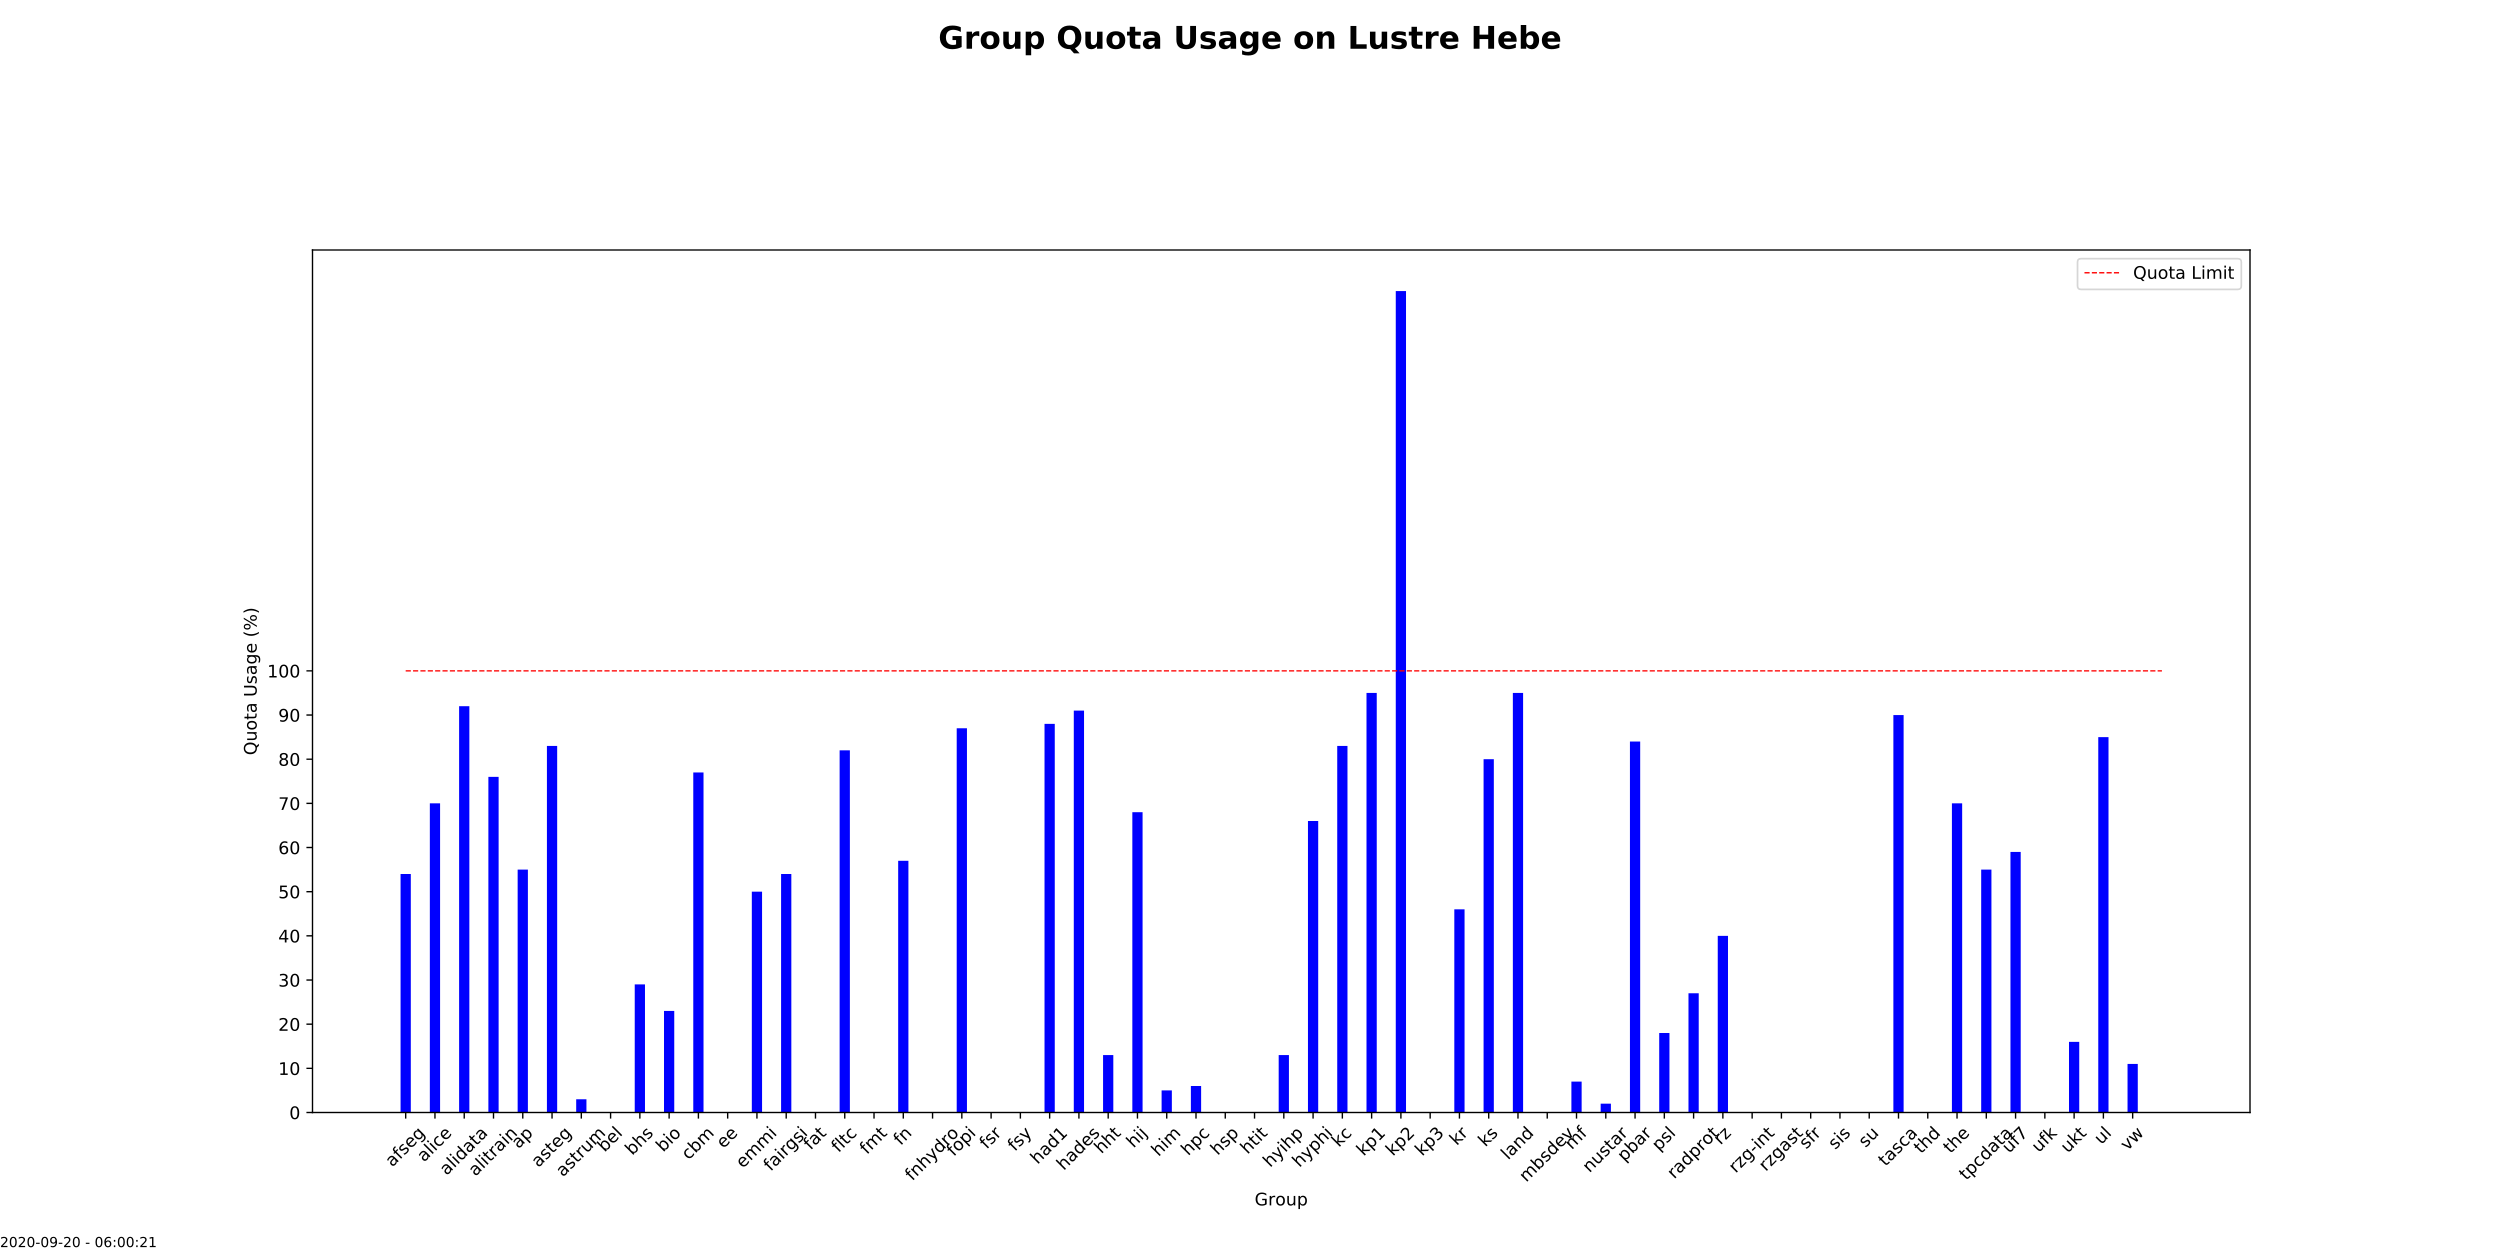 <?xml version="1.0" encoding="utf-8" standalone="no"?>
<!DOCTYPE svg PUBLIC "-//W3C//DTD SVG 1.1//EN"
  "http://www.w3.org/Graphics/SVG/1.1/DTD/svg11.dtd">
<!-- Created with matplotlib (https://matplotlib.org/) -->
<svg height="720pt" version="1.1" viewBox="0 0 1440 720" width="1440pt" xmlns="http://www.w3.org/2000/svg" xmlns:xlink="http://www.w3.org/1999/xlink">
 <defs>
  <style type="text/css">
*{stroke-linecap:butt;stroke-linejoin:round;}
  </style>
 </defs>
 <g id="figure_1">
  <g id="patch_1">
   <path d="M 0 720 
L 1440 720 
L 1440 0 
L 0 0 
z
" style="fill:#ffffff;"/>
  </g>
  <g id="axes_1">
   <g id="patch_2">
    <path d="M 180 640.8 
L 1296 640.8 
L 1296 144 
L 180 144 
z
" style="fill:#ffffff;"/>
   </g>
   <g id="patch_3">
    <path clip-path="url(#pa0e09a0ea5)" d="M 230.727 640.8 
L 236.628 640.8 
L 236.628 503.436 
L 230.727 503.436 
z
" style="fill:#0000ff;"/>
   </g>
   <g id="patch_4">
    <path clip-path="url(#pa0e09a0ea5)" d="M 247.587 640.8 
L 253.488 640.8 
L 253.488 462.735 
L 247.587 462.735 
z
" style="fill:#0000ff;"/>
   </g>
   <g id="patch_5">
    <path clip-path="url(#pa0e09a0ea5)" d="M 264.447 640.8 
L 270.348 640.8 
L 270.348 406.772 
L 264.447 406.772 
z
" style="fill:#0000ff;"/>
   </g>
   <g id="patch_6">
    <path clip-path="url(#pa0e09a0ea5)" d="M 281.307 640.8 
L 287.208 640.8 
L 287.208 447.473 
L 281.307 447.473 
z
" style="fill:#0000ff;"/>
   </g>
   <g id="patch_7">
    <path clip-path="url(#pa0e09a0ea5)" d="M 298.167 640.8 
L 304.068 640.8 
L 304.068 500.892 
L 298.167 500.892 
z
" style="fill:#0000ff;"/>
   </g>
   <g id="patch_8">
    <path clip-path="url(#pa0e09a0ea5)" d="M 315.027 640.8 
L 320.928 640.8 
L 320.928 429.666 
L 315.027 429.666 
z
" style="fill:#0000ff;"/>
   </g>
   <g id="patch_9">
    <path clip-path="url(#pa0e09a0ea5)" d="M 331.887 640.8 
L 337.788 640.8 
L 337.788 633.169 
L 331.887 633.169 
z
" style="fill:#0000ff;"/>
   </g>
   <g id="patch_10">
    <path clip-path="url(#pa0e09a0ea5)" d="M 348.747 640.8 
L 354.648 640.8 
L 354.648 640.8 
L 348.747 640.8 
z
" style="fill:#0000ff;"/>
   </g>
   <g id="patch_11">
    <path clip-path="url(#pa0e09a0ea5)" d="M 365.607 640.8 
L 371.508 640.8 
L 371.508 567.03 
L 365.607 567.03 
z
" style="fill:#0000ff;"/>
   </g>
   <g id="patch_12">
    <path clip-path="url(#pa0e09a0ea5)" d="M 382.467 640.8 
L 388.367 640.8 
L 388.367 582.293 
L 382.467 582.293 
z
" style="fill:#0000ff;"/>
   </g>
   <g id="patch_13">
    <path clip-path="url(#pa0e09a0ea5)" d="M 399.326 640.8 
L 405.227 640.8 
L 405.227 444.929 
L 399.326 444.929 
z
" style="fill:#0000ff;"/>
   </g>
   <g id="patch_14">
    <path clip-path="url(#pa0e09a0ea5)" d="M 416.186 640.8 
L 422.087 640.8 
L 422.087 640.8 
L 416.186 640.8 
z
" style="fill:#0000ff;"/>
   </g>
   <g id="patch_15">
    <path clip-path="url(#pa0e09a0ea5)" d="M 433.046 640.8 
L 438.947 640.8 
L 438.947 513.611 
L 433.046 513.611 
z
" style="fill:#0000ff;"/>
   </g>
   <g id="patch_16">
    <path clip-path="url(#pa0e09a0ea5)" d="M 449.906 640.8 
L 455.807 640.8 
L 455.807 503.436 
L 449.906 503.436 
z
" style="fill:#0000ff;"/>
   </g>
   <g id="patch_17">
    <path clip-path="url(#pa0e09a0ea5)" d="M 466.766 640.8 
L 472.667 640.8 
L 472.667 640.8 
L 466.766 640.8 
z
" style="fill:#0000ff;"/>
   </g>
   <g id="patch_18">
    <path clip-path="url(#pa0e09a0ea5)" d="M 483.626 640.8 
L 489.527 640.8 
L 489.527 432.21 
L 483.626 432.21 
z
" style="fill:#0000ff;"/>
   </g>
   <g id="patch_19">
    <path clip-path="url(#pa0e09a0ea5)" d="M 500.486 640.8 
L 506.387 640.8 
L 506.387 640.8 
L 500.486 640.8 
z
" style="fill:#0000ff;"/>
   </g>
   <g id="patch_20">
    <path clip-path="url(#pa0e09a0ea5)" d="M 517.346 640.8 
L 523.247 640.8 
L 523.247 495.805 
L 517.346 495.805 
z
" style="fill:#0000ff;"/>
   </g>
   <g id="patch_21">
    <path clip-path="url(#pa0e09a0ea5)" d="M 534.206 640.8 
L 540.107 640.8 
L 540.107 640.8 
L 534.206 640.8 
z
" style="fill:#0000ff;"/>
   </g>
   <g id="patch_22">
    <path clip-path="url(#pa0e09a0ea5)" d="M 551.066 640.8 
L 556.967 640.8 
L 556.967 419.491 
L 551.066 419.491 
z
" style="fill:#0000ff;"/>
   </g>
   <g id="patch_23">
    <path clip-path="url(#pa0e09a0ea5)" d="M 567.926 640.8 
L 573.827 640.8 
L 573.827 640.8 
L 567.926 640.8 
z
" style="fill:#0000ff;"/>
   </g>
   <g id="patch_24">
    <path clip-path="url(#pa0e09a0ea5)" d="M 584.786 640.8 
L 590.686 640.8 
L 590.686 640.8 
L 584.786 640.8 
z
" style="fill:#0000ff;"/>
   </g>
   <g id="patch_25">
    <path clip-path="url(#pa0e09a0ea5)" d="M 601.645 640.8 
L 607.546 640.8 
L 607.546 416.947 
L 601.645 416.947 
z
" style="fill:#0000ff;"/>
   </g>
   <g id="patch_26">
    <path clip-path="url(#pa0e09a0ea5)" d="M 618.505 640.8 
L 624.406 640.8 
L 624.406 409.316 
L 618.505 409.316 
z
" style="fill:#0000ff;"/>
   </g>
   <g id="patch_27">
    <path clip-path="url(#pa0e09a0ea5)" d="M 635.365 640.8 
L 641.266 640.8 
L 641.266 607.731 
L 635.365 607.731 
z
" style="fill:#0000ff;"/>
   </g>
   <g id="patch_28">
    <path clip-path="url(#pa0e09a0ea5)" d="M 652.225 640.8 
L 658.126 640.8 
L 658.126 467.823 
L 652.225 467.823 
z
" style="fill:#0000ff;"/>
   </g>
   <g id="patch_29">
    <path clip-path="url(#pa0e09a0ea5)" d="M 669.085 640.8 
L 674.986 640.8 
L 674.986 628.081 
L 669.085 628.081 
z
" style="fill:#0000ff;"/>
   </g>
   <g id="patch_30">
    <path clip-path="url(#pa0e09a0ea5)" d="M 685.945 640.8 
L 691.846 640.8 
L 691.846 625.537 
L 685.945 625.537 
z
" style="fill:#0000ff;"/>
   </g>
   <g id="patch_31">
    <path clip-path="url(#pa0e09a0ea5)" d="M 702.805 640.8 
L 708.706 640.8 
L 708.706 640.8 
L 702.805 640.8 
z
" style="fill:#0000ff;"/>
   </g>
   <g id="patch_32">
    <path clip-path="url(#pa0e09a0ea5)" d="M 719.665 640.8 
L 725.566 640.8 
L 725.566 640.8 
L 719.665 640.8 
z
" style="fill:#0000ff;"/>
   </g>
   <g id="patch_33">
    <path clip-path="url(#pa0e09a0ea5)" d="M 736.525 640.8 
L 742.426 640.8 
L 742.426 607.731 
L 736.525 607.731 
z
" style="fill:#0000ff;"/>
   </g>
   <g id="patch_34">
    <path clip-path="url(#pa0e09a0ea5)" d="M 753.385 640.8 
L 759.286 640.8 
L 759.286 472.911 
L 753.385 472.911 
z
" style="fill:#0000ff;"/>
   </g>
   <g id="patch_35">
    <path clip-path="url(#pa0e09a0ea5)" d="M 770.245 640.8 
L 776.146 640.8 
L 776.146 429.666 
L 770.245 429.666 
z
" style="fill:#0000ff;"/>
   </g>
   <g id="patch_36">
    <path clip-path="url(#pa0e09a0ea5)" d="M 787.105 640.8 
L 793.005 640.8 
L 793.005 399.141 
L 787.105 399.141 
z
" style="fill:#0000ff;"/>
   </g>
   <g id="patch_37">
    <path clip-path="url(#pa0e09a0ea5)" d="M 803.964 640.8 
L 809.865 640.8 
L 809.865 167.657 
L 803.964 167.657 
z
" style="fill:#0000ff;"/>
   </g>
   <g id="patch_38">
    <path clip-path="url(#pa0e09a0ea5)" d="M 820.824 640.8 
L 826.725 640.8 
L 826.725 640.8 
L 820.824 640.8 
z
" style="fill:#0000ff;"/>
   </g>
   <g id="patch_39">
    <path clip-path="url(#pa0e09a0ea5)" d="M 837.684 640.8 
L 843.585 640.8 
L 843.585 523.786 
L 837.684 523.786 
z
" style="fill:#0000ff;"/>
   </g>
   <g id="patch_40">
    <path clip-path="url(#pa0e09a0ea5)" d="M 854.544 640.8 
L 860.445 640.8 
L 860.445 437.298 
L 854.544 437.298 
z
" style="fill:#0000ff;"/>
   </g>
   <g id="patch_41">
    <path clip-path="url(#pa0e09a0ea5)" d="M 871.404 640.8 
L 877.305 640.8 
L 877.305 399.141 
L 871.404 399.141 
z
" style="fill:#0000ff;"/>
   </g>
   <g id="patch_42">
    <path clip-path="url(#pa0e09a0ea5)" d="M 888.264 640.8 
L 894.165 640.8 
L 894.165 640.8 
L 888.264 640.8 
z
" style="fill:#0000ff;"/>
   </g>
   <g id="patch_43">
    <path clip-path="url(#pa0e09a0ea5)" d="M 905.124 640.8 
L 911.025 640.8 
L 911.025 622.994 
L 905.124 622.994 
z
" style="fill:#0000ff;"/>
   </g>
   <g id="patch_44">
    <path clip-path="url(#pa0e09a0ea5)" d="M 921.984 640.8 
L 927.885 640.8 
L 927.885 635.712 
L 921.984 635.712 
z
" style="fill:#0000ff;"/>
   </g>
   <g id="patch_45">
    <path clip-path="url(#pa0e09a0ea5)" d="M 938.844 640.8 
L 944.745 640.8 
L 944.745 427.123 
L 938.844 427.123 
z
" style="fill:#0000ff;"/>
   </g>
   <g id="patch_46">
    <path clip-path="url(#pa0e09a0ea5)" d="M 955.704 640.8 
L 961.605 640.8 
L 961.605 595.012 
L 955.704 595.012 
z
" style="fill:#0000ff;"/>
   </g>
   <g id="patch_47">
    <path clip-path="url(#pa0e09a0ea5)" d="M 972.564 640.8 
L 978.465 640.8 
L 978.465 572.118 
L 972.564 572.118 
z
" style="fill:#0000ff;"/>
   </g>
   <g id="patch_48">
    <path clip-path="url(#pa0e09a0ea5)" d="M 989.423 640.8 
L 995.324 640.8 
L 995.324 539.049 
L 989.423 539.049 
z
" style="fill:#0000ff;"/>
   </g>
   <g id="patch_49">
    <path clip-path="url(#pa0e09a0ea5)" d="M 1006.283 640.8 
L 1012.184 640.8 
L 1012.184 640.8 
L 1006.283 640.8 
z
" style="fill:#0000ff;"/>
   </g>
   <g id="patch_50">
    <path clip-path="url(#pa0e09a0ea5)" d="M 1023.143 640.8 
L 1029.044 640.8 
L 1029.044 640.8 
L 1023.143 640.8 
z
" style="fill:#0000ff;"/>
   </g>
   <g id="patch_51">
    <path clip-path="url(#pa0e09a0ea5)" d="M 1040.003 640.8 
L 1045.904 640.8 
L 1045.904 640.8 
L 1040.003 640.8 
z
" style="fill:#0000ff;"/>
   </g>
   <g id="patch_52">
    <path clip-path="url(#pa0e09a0ea5)" d="M 1056.863 640.8 
L 1062.764 640.8 
L 1062.764 640.8 
L 1056.863 640.8 
z
" style="fill:#0000ff;"/>
   </g>
   <g id="patch_53">
    <path clip-path="url(#pa0e09a0ea5)" d="M 1073.723 640.8 
L 1079.624 640.8 
L 1079.624 640.8 
L 1073.723 640.8 
z
" style="fill:#0000ff;"/>
   </g>
   <g id="patch_54">
    <path clip-path="url(#pa0e09a0ea5)" d="M 1090.583 640.8 
L 1096.484 640.8 
L 1096.484 411.86 
L 1090.583 411.86 
z
" style="fill:#0000ff;"/>
   </g>
   <g id="patch_55">
    <path clip-path="url(#pa0e09a0ea5)" d="M 1107.443 640.8 
L 1113.344 640.8 
L 1113.344 640.8 
L 1107.443 640.8 
z
" style="fill:#0000ff;"/>
   </g>
   <g id="patch_56">
    <path clip-path="url(#pa0e09a0ea5)" d="M 1124.303 640.8 
L 1130.204 640.8 
L 1130.204 462.735 
L 1124.303 462.735 
z
" style="fill:#0000ff;"/>
   </g>
   <g id="patch_57">
    <path clip-path="url(#pa0e09a0ea5)" d="M 1141.163 640.8 
L 1147.064 640.8 
L 1147.064 500.892 
L 1141.163 500.892 
z
" style="fill:#0000ff;"/>
   </g>
   <g id="patch_58">
    <path clip-path="url(#pa0e09a0ea5)" d="M 1158.023 640.8 
L 1163.924 640.8 
L 1163.924 490.717 
L 1158.023 490.717 
z
" style="fill:#0000ff;"/>
   </g>
   <g id="patch_59">
    <path clip-path="url(#pa0e09a0ea5)" d="M 1174.883 640.8 
L 1180.784 640.8 
L 1180.784 640.8 
L 1174.883 640.8 
z
" style="fill:#0000ff;"/>
   </g>
   <g id="patch_60">
    <path clip-path="url(#pa0e09a0ea5)" d="M 1191.742 640.8 
L 1197.643 640.8 
L 1197.643 600.1 
L 1191.742 600.1 
z
" style="fill:#0000ff;"/>
   </g>
   <g id="patch_61">
    <path clip-path="url(#pa0e09a0ea5)" d="M 1208.602 640.8 
L 1214.503 640.8 
L 1214.503 424.579 
L 1208.602 424.579 
z
" style="fill:#0000ff;"/>
   </g>
   <g id="patch_62">
    <path clip-path="url(#pa0e09a0ea5)" d="M 1225.462 640.8 
L 1231.363 640.8 
L 1231.363 612.818 
L 1225.462 612.818 
z
" style="fill:#0000ff;"/>
   </g>
   <g id="matplotlib.axis_1">
    <g id="xtick_1">
     <g id="line2d_1">
      <defs>
       <path d="M 0 0 
L 0 3.5 
" id="m81b65a501c" style="stroke:#000000;stroke-width:0.8;"/>
      </defs>
      <g>
       <use style="stroke:#000000;stroke-width:0.8;" x="233.678" xlink:href="#m81b65a501c" y="640.8"/>
      </g>
     </g>
     <g id="text_1">
      <!-- afseg -->
      <defs>
       <path d="M 34.281 27.484 
Q 23.391 27.484 19.188 25 
Q 14.984 22.516 14.984 16.5 
Q 14.984 11.719 18.141 8.906 
Q 21.297 6.109 26.703 6.109 
Q 34.188 6.109 38.703 11.406 
Q 43.219 16.703 43.219 25.484 
L 43.219 27.484 
z
M 52.203 31.203 
L 52.203 0 
L 43.219 0 
L 43.219 8.297 
Q 40.141 3.328 35.547 0.953 
Q 30.953 -1.422 24.312 -1.422 
Q 15.922 -1.422 10.953 3.297 
Q 6 8.016 6 15.922 
Q 6 25.141 12.172 29.828 
Q 18.359 34.516 30.609 34.516 
L 43.219 34.516 
L 43.219 35.406 
Q 43.219 41.609 39.141 45 
Q 35.062 48.391 27.688 48.391 
Q 23 48.391 18.547 47.266 
Q 14.109 46.141 10.016 43.891 
L 10.016 52.203 
Q 14.938 54.109 19.578 55.047 
Q 24.219 56 28.609 56 
Q 40.484 56 46.344 49.844 
Q 52.203 43.703 52.203 31.203 
z
" id="DejaVuSans-97"/>
       <path d="M 37.109 75.984 
L 37.109 68.5 
L 28.516 68.5 
Q 23.688 68.5 21.797 66.547 
Q 19.922 64.594 19.922 59.516 
L 19.922 54.688 
L 34.719 54.688 
L 34.719 47.703 
L 19.922 47.703 
L 19.922 0 
L 10.891 0 
L 10.891 47.703 
L 2.297 47.703 
L 2.297 54.688 
L 10.891 54.688 
L 10.891 58.5 
Q 10.891 67.625 15.141 71.797 
Q 19.391 75.984 28.609 75.984 
z
" id="DejaVuSans-102"/>
       <path d="M 44.281 53.078 
L 44.281 44.578 
Q 40.484 46.531 36.375 47.5 
Q 32.281 48.484 27.875 48.484 
Q 21.188 48.484 17.844 46.438 
Q 14.5 44.391 14.5 40.281 
Q 14.5 37.156 16.891 35.375 
Q 19.281 33.594 26.516 31.984 
L 29.594 31.297 
Q 39.156 29.25 43.188 25.516 
Q 47.219 21.781 47.219 15.094 
Q 47.219 7.469 41.188 3.016 
Q 35.156 -1.422 24.609 -1.422 
Q 20.219 -1.422 15.453 -0.562 
Q 10.688 0.297 5.422 2 
L 5.422 11.281 
Q 10.406 8.688 15.234 7.391 
Q 20.062 6.109 24.812 6.109 
Q 31.156 6.109 34.562 8.281 
Q 37.984 10.453 37.984 14.406 
Q 37.984 18.062 35.516 20.016 
Q 33.062 21.969 24.703 23.781 
L 21.578 24.516 
Q 13.234 26.266 9.516 29.906 
Q 5.812 33.547 5.812 39.891 
Q 5.812 47.609 11.281 51.797 
Q 16.75 56 26.812 56 
Q 31.781 56 36.172 55.266 
Q 40.578 54.547 44.281 53.078 
z
" id="DejaVuSans-115"/>
       <path d="M 56.203 29.594 
L 56.203 25.203 
L 14.891 25.203 
Q 15.484 15.922 20.484 11.062 
Q 25.484 6.203 34.422 6.203 
Q 39.594 6.203 44.453 7.469 
Q 49.312 8.734 54.109 11.281 
L 54.109 2.781 
Q 49.266 0.734 44.188 -0.344 
Q 39.109 -1.422 33.891 -1.422 
Q 20.797 -1.422 13.156 6.188 
Q 5.516 13.812 5.516 26.812 
Q 5.516 40.234 12.766 48.109 
Q 20.016 56 32.328 56 
Q 43.359 56 49.781 48.891 
Q 56.203 41.797 56.203 29.594 
z
M 47.219 32.234 
Q 47.125 39.594 43.094 43.984 
Q 39.062 48.391 32.422 48.391 
Q 24.906 48.391 20.391 44.141 
Q 15.875 39.891 15.188 32.172 
z
" id="DejaVuSans-101"/>
       <path d="M 45.406 27.984 
Q 45.406 37.75 41.375 43.109 
Q 37.359 48.484 30.078 48.484 
Q 22.859 48.484 18.828 43.109 
Q 14.797 37.75 14.797 27.984 
Q 14.797 18.266 18.828 12.891 
Q 22.859 7.516 30.078 7.516 
Q 37.359 7.516 41.375 12.891 
Q 45.406 18.266 45.406 27.984 
z
M 54.391 6.781 
Q 54.391 -7.172 48.188 -13.984 
Q 42 -20.797 29.203 -20.797 
Q 24.469 -20.797 20.266 -20.094 
Q 16.062 -19.391 12.109 -17.922 
L 12.109 -9.188 
Q 16.062 -11.328 19.922 -12.344 
Q 23.781 -13.375 27.781 -13.375 
Q 36.625 -13.375 41.016 -8.766 
Q 45.406 -4.156 45.406 5.172 
L 45.406 9.625 
Q 42.625 4.781 38.281 2.391 
Q 33.938 0 27.875 0 
Q 17.828 0 11.672 7.656 
Q 5.516 15.328 5.516 27.984 
Q 5.516 40.672 11.672 48.328 
Q 17.828 56 27.875 56 
Q 33.938 56 38.281 53.609 
Q 42.625 51.219 45.406 46.391 
L 45.406 54.688 
L 54.391 54.688 
z
" id="DejaVuSans-103"/>
      </defs>
      <g transform="translate(225.956 672.519)rotate(-45)scale(0.1 -0.1)">
       <use xlink:href="#DejaVuSans-97"/>
       <use x="61.279" xlink:href="#DejaVuSans-102"/>
       <use x="96.484" xlink:href="#DejaVuSans-115"/>
       <use x="148.584" xlink:href="#DejaVuSans-101"/>
       <use x="210.107" xlink:href="#DejaVuSans-103"/>
      </g>
     </g>
    </g>
    <g id="xtick_2">
     <g id="line2d_2">
      <g>
       <use style="stroke:#000000;stroke-width:0.8;" x="250.538" xlink:href="#m81b65a501c" y="640.8"/>
      </g>
     </g>
     <g id="text_2">
      <!-- alice -->
      <defs>
       <path d="M 9.422 75.984 
L 18.406 75.984 
L 18.406 0 
L 9.422 0 
z
" id="DejaVuSans-108"/>
       <path d="M 9.422 54.688 
L 18.406 54.688 
L 18.406 0 
L 9.422 0 
z
M 9.422 75.984 
L 18.406 75.984 
L 18.406 64.594 
L 9.422 64.594 
z
" id="DejaVuSans-105"/>
       <path d="M 48.781 52.594 
L 48.781 44.188 
Q 44.969 46.297 41.141 47.344 
Q 37.312 48.391 33.406 48.391 
Q 24.656 48.391 19.812 42.844 
Q 14.984 37.312 14.984 27.297 
Q 14.984 17.281 19.812 11.734 
Q 24.656 6.203 33.406 6.203 
Q 37.312 6.203 41.141 7.25 
Q 44.969 8.297 48.781 10.406 
L 48.781 2.094 
Q 45.016 0.344 40.984 -0.531 
Q 36.969 -1.422 32.422 -1.422 
Q 20.062 -1.422 12.781 6.344 
Q 5.516 14.109 5.516 27.297 
Q 5.516 40.672 12.859 48.328 
Q 20.219 56 33.016 56 
Q 37.156 56 41.109 55.141 
Q 45.062 54.297 48.781 52.594 
z
" id="DejaVuSans-99"/>
      </defs>
      <g transform="translate(244.238 669.674)rotate(-45)scale(0.1 -0.1)">
       <use xlink:href="#DejaVuSans-97"/>
       <use x="61.279" xlink:href="#DejaVuSans-108"/>
       <use x="89.062" xlink:href="#DejaVuSans-105"/>
       <use x="116.846" xlink:href="#DejaVuSans-99"/>
       <use x="171.826" xlink:href="#DejaVuSans-101"/>
      </g>
     </g>
    </g>
    <g id="xtick_3">
     <g id="line2d_3">
      <g>
       <use style="stroke:#000000;stroke-width:0.8;" x="267.398" xlink:href="#m81b65a501c" y="640.8"/>
      </g>
     </g>
     <g id="text_3">
      <!-- alidata -->
      <defs>
       <path d="M 45.406 46.391 
L 45.406 75.984 
L 54.391 75.984 
L 54.391 0 
L 45.406 0 
L 45.406 8.203 
Q 42.578 3.328 38.25 0.953 
Q 33.938 -1.422 27.875 -1.422 
Q 17.969 -1.422 11.734 6.484 
Q 5.516 14.406 5.516 27.297 
Q 5.516 40.188 11.734 48.094 
Q 17.969 56 27.875 56 
Q 33.938 56 38.25 53.625 
Q 42.578 51.266 45.406 46.391 
z
M 14.797 27.297 
Q 14.797 17.391 18.875 11.75 
Q 22.953 6.109 30.078 6.109 
Q 37.203 6.109 41.297 11.75 
Q 45.406 17.391 45.406 27.297 
Q 45.406 37.203 41.297 42.844 
Q 37.203 48.484 30.078 48.484 
Q 22.953 48.484 18.875 42.844 
Q 14.797 37.203 14.797 27.297 
z
" id="DejaVuSans-100"/>
       <path d="M 18.312 70.219 
L 18.312 54.688 
L 36.812 54.688 
L 36.812 47.703 
L 18.312 47.703 
L 18.312 18.016 
Q 18.312 11.328 20.141 9.422 
Q 21.969 7.516 27.594 7.516 
L 36.812 7.516 
L 36.812 0 
L 27.594 0 
Q 17.188 0 13.234 3.875 
Q 9.281 7.766 9.281 18.016 
L 9.281 47.703 
L 2.688 47.703 
L 2.688 54.688 
L 9.281 54.688 
L 9.281 70.219 
z
" id="DejaVuSans-116"/>
      </defs>
      <g transform="translate(257.254 677.363)rotate(-45)scale(0.1 -0.1)">
       <use xlink:href="#DejaVuSans-97"/>
       <use x="61.279" xlink:href="#DejaVuSans-108"/>
       <use x="89.062" xlink:href="#DejaVuSans-105"/>
       <use x="116.846" xlink:href="#DejaVuSans-100"/>
       <use x="180.322" xlink:href="#DejaVuSans-97"/>
       <use x="241.602" xlink:href="#DejaVuSans-116"/>
       <use x="280.811" xlink:href="#DejaVuSans-97"/>
      </g>
     </g>
    </g>
    <g id="xtick_4">
     <g id="line2d_4">
      <g>
       <use style="stroke:#000000;stroke-width:0.8;" x="284.258" xlink:href="#m81b65a501c" y="640.8"/>
      </g>
     </g>
     <g id="text_4">
      <!-- alitrain -->
      <defs>
       <path d="M 41.109 46.297 
Q 39.594 47.172 37.812 47.578 
Q 36.031 48 33.891 48 
Q 26.266 48 22.188 43.047 
Q 18.109 38.094 18.109 28.812 
L 18.109 0 
L 9.078 0 
L 9.078 54.688 
L 18.109 54.688 
L 18.109 46.188 
Q 20.953 51.172 25.484 53.578 
Q 30.031 56 36.531 56 
Q 37.453 56 38.578 55.875 
Q 39.703 55.766 41.062 55.516 
z
" id="DejaVuSans-114"/>
       <path d="M 54.891 33.016 
L 54.891 0 
L 45.906 0 
L 45.906 32.719 
Q 45.906 40.484 42.875 44.328 
Q 39.844 48.188 33.797 48.188 
Q 26.516 48.188 22.312 43.547 
Q 18.109 38.922 18.109 30.906 
L 18.109 0 
L 9.078 0 
L 9.078 54.688 
L 18.109 54.688 
L 18.109 46.188 
Q 21.344 51.125 25.703 53.562 
Q 30.078 56 35.797 56 
Q 45.219 56 50.047 50.172 
Q 54.891 44.344 54.891 33.016 
z
" id="DejaVuSans-110"/>
      </defs>
      <g transform="translate(273.849 677.893)rotate(-45)scale(0.1 -0.1)">
       <use xlink:href="#DejaVuSans-97"/>
       <use x="61.279" xlink:href="#DejaVuSans-108"/>
       <use x="89.062" xlink:href="#DejaVuSans-105"/>
       <use x="116.846" xlink:href="#DejaVuSans-116"/>
       <use x="156.055" xlink:href="#DejaVuSans-114"/>
       <use x="197.168" xlink:href="#DejaVuSans-97"/>
       <use x="258.447" xlink:href="#DejaVuSans-105"/>
       <use x="286.23" xlink:href="#DejaVuSans-110"/>
      </g>
     </g>
    </g>
    <g id="xtick_5">
     <g id="line2d_5">
      <g>
       <use style="stroke:#000000;stroke-width:0.8;" x="301.117" xlink:href="#m81b65a501c" y="640.8"/>
      </g>
     </g>
     <g id="text_5">
      <!-- ap -->
      <defs>
       <path d="M 18.109 8.203 
L 18.109 -20.797 
L 9.078 -20.797 
L 9.078 54.688 
L 18.109 54.688 
L 18.109 46.391 
Q 20.953 51.266 25.266 53.625 
Q 29.594 56 35.594 56 
Q 45.562 56 51.781 48.094 
Q 58.016 40.188 58.016 27.297 
Q 58.016 14.406 51.781 6.484 
Q 45.562 -1.422 35.594 -1.422 
Q 29.594 -1.422 25.266 0.953 
Q 20.953 3.328 18.109 8.203 
z
M 48.688 27.297 
Q 48.688 37.203 44.609 42.844 
Q 40.531 48.484 33.406 48.484 
Q 26.266 48.484 22.188 42.844 
Q 18.109 37.203 18.109 27.297 
Q 18.109 17.391 22.188 11.75 
Q 26.266 6.109 33.406 6.109 
Q 40.531 6.109 44.609 11.75 
Q 48.688 17.391 48.688 27.297 
z
" id="DejaVuSans-112"/>
      </defs>
      <g transform="translate(298.657 661.995)rotate(-45)scale(0.1 -0.1)">
       <use xlink:href="#DejaVuSans-97"/>
       <use x="61.279" xlink:href="#DejaVuSans-112"/>
      </g>
     </g>
    </g>
    <g id="xtick_6">
     <g id="line2d_6">
      <g>
       <use style="stroke:#000000;stroke-width:0.8;" x="317.977" xlink:href="#m81b65a501c" y="640.8"/>
      </g>
     </g>
     <g id="text_6">
      <!-- asteg -->
      <g transform="translate(310.114 672.802)rotate(-45)scale(0.1 -0.1)">
       <use xlink:href="#DejaVuSans-97"/>
       <use x="61.279" xlink:href="#DejaVuSans-115"/>
       <use x="113.379" xlink:href="#DejaVuSans-116"/>
       <use x="152.588" xlink:href="#DejaVuSans-101"/>
       <use x="214.111" xlink:href="#DejaVuSans-103"/>
      </g>
     </g>
    </g>
    <g id="xtick_7">
     <g id="line2d_7">
      <g>
       <use style="stroke:#000000;stroke-width:0.8;" x="334.837" xlink:href="#m81b65a501c" y="640.8"/>
      </g>
     </g>
     <g id="text_7">
      <!-- astrum -->
      <defs>
       <path d="M 8.5 21.578 
L 8.5 54.688 
L 17.484 54.688 
L 17.484 21.922 
Q 17.484 14.156 20.5 10.266 
Q 23.531 6.391 29.594 6.391 
Q 36.859 6.391 41.078 11.031 
Q 45.312 15.672 45.312 23.688 
L 45.312 54.688 
L 54.297 54.688 
L 54.297 0 
L 45.312 0 
L 45.312 8.406 
Q 42.047 3.422 37.719 1 
Q 33.406 -1.422 27.688 -1.422 
Q 18.266 -1.422 13.375 4.438 
Q 8.5 10.297 8.5 21.578 
z
M 31.109 56 
z
" id="DejaVuSans-117"/>
       <path d="M 52 44.188 
Q 55.375 50.25 60.062 53.125 
Q 64.75 56 71.094 56 
Q 79.641 56 84.281 50.016 
Q 88.922 44.047 88.922 33.016 
L 88.922 0 
L 79.891 0 
L 79.891 32.719 
Q 79.891 40.578 77.094 44.375 
Q 74.312 48.188 68.609 48.188 
Q 61.625 48.188 57.562 43.547 
Q 53.516 38.922 53.516 30.906 
L 53.516 0 
L 44.484 0 
L 44.484 32.719 
Q 44.484 40.625 41.703 44.406 
Q 38.922 48.188 33.109 48.188 
Q 26.219 48.188 22.156 43.531 
Q 18.109 38.875 18.109 30.906 
L 18.109 0 
L 9.078 0 
L 9.078 54.688 
L 18.109 54.688 
L 18.109 46.188 
Q 21.188 51.219 25.484 53.609 
Q 29.781 56 35.688 56 
Q 41.656 56 45.828 52.969 
Q 50 49.953 52 44.188 
z
" id="DejaVuSans-109"/>
      </defs>
      <g transform="translate(324.256 678.238)rotate(-45)scale(0.1 -0.1)">
       <use xlink:href="#DejaVuSans-97"/>
       <use x="61.279" xlink:href="#DejaVuSans-115"/>
       <use x="113.379" xlink:href="#DejaVuSans-116"/>
       <use x="152.588" xlink:href="#DejaVuSans-114"/>
       <use x="193.701" xlink:href="#DejaVuSans-117"/>
       <use x="257.08" xlink:href="#DejaVuSans-109"/>
      </g>
     </g>
    </g>
    <g id="xtick_8">
     <g id="line2d_8">
      <g>
       <use style="stroke:#000000;stroke-width:0.8;" x="351.697" xlink:href="#m81b65a501c" y="640.8"/>
      </g>
     </g>
     <g id="text_8">
      <!-- bel -->
      <defs>
       <path d="M 48.688 27.297 
Q 48.688 37.203 44.609 42.844 
Q 40.531 48.484 33.406 48.484 
Q 26.266 48.484 22.188 42.844 
Q 18.109 37.203 18.109 27.297 
Q 18.109 17.391 22.188 11.75 
Q 26.266 6.109 33.406 6.109 
Q 40.531 6.109 44.609 11.75 
Q 48.688 17.391 48.688 27.297 
z
M 18.109 46.391 
Q 20.953 51.266 25.266 53.625 
Q 29.594 56 35.594 56 
Q 45.562 56 51.781 48.094 
Q 58.016 40.188 58.016 27.297 
Q 58.016 14.406 51.781 6.484 
Q 45.562 -1.422 35.594 -1.422 
Q 29.594 -1.422 25.266 0.953 
Q 20.953 3.328 18.109 8.203 
L 18.109 0 
L 9.078 0 
L 9.078 75.984 
L 18.109 75.984 
z
" id="DejaVuSans-98"/>
      </defs>
      <g transform="translate(348.246 663.977)rotate(-45)scale(0.1 -0.1)">
       <use xlink:href="#DejaVuSans-98"/>
       <use x="63.477" xlink:href="#DejaVuSans-101"/>
       <use x="125" xlink:href="#DejaVuSans-108"/>
      </g>
     </g>
    </g>
    <g id="xtick_9">
     <g id="line2d_9">
      <g>
       <use style="stroke:#000000;stroke-width:0.8;" x="368.557" xlink:href="#m81b65a501c" y="640.8"/>
      </g>
     </g>
     <g id="text_9">
      <!-- bhs -->
      <defs>
       <path d="M 54.891 33.016 
L 54.891 0 
L 45.906 0 
L 45.906 32.719 
Q 45.906 40.484 42.875 44.328 
Q 39.844 48.188 33.797 48.188 
Q 26.516 48.188 22.312 43.547 
Q 18.109 38.922 18.109 30.906 
L 18.109 0 
L 9.078 0 
L 9.078 75.984 
L 18.109 75.984 
L 18.109 46.188 
Q 21.344 51.125 25.703 53.562 
Q 30.078 56 35.797 56 
Q 45.219 56 50.047 50.172 
Q 54.891 44.344 54.891 33.016 
z
" id="DejaVuSans-104"/>
      </defs>
      <g transform="translate(364.181 665.827)rotate(-45)scale(0.1 -0.1)">
       <use xlink:href="#DejaVuSans-98"/>
       <use x="63.477" xlink:href="#DejaVuSans-104"/>
       <use x="126.855" xlink:href="#DejaVuSans-115"/>
      </g>
     </g>
    </g>
    <g id="xtick_10">
     <g id="line2d_10">
      <g>
       <use style="stroke:#000000;stroke-width:0.8;" x="385.417" xlink:href="#m81b65a501c" y="640.8"/>
      </g>
     </g>
     <g id="text_10">
      <!-- bio -->
      <defs>
       <path d="M 30.609 48.391 
Q 23.391 48.391 19.188 42.75 
Q 14.984 37.109 14.984 27.297 
Q 14.984 17.484 19.156 11.844 
Q 23.344 6.203 30.609 6.203 
Q 37.797 6.203 41.984 11.859 
Q 46.188 17.531 46.188 27.297 
Q 46.188 37.016 41.984 42.703 
Q 37.797 48.391 30.609 48.391 
z
M 30.609 56 
Q 42.328 56 49.016 48.375 
Q 55.719 40.766 55.719 27.297 
Q 55.719 13.875 49.016 6.219 
Q 42.328 -1.422 30.609 -1.422 
Q 18.844 -1.422 12.172 6.219 
Q 5.516 13.875 5.516 27.297 
Q 5.516 40.766 12.172 48.375 
Q 18.844 56 30.609 56 
z
" id="DejaVuSans-111"/>
      </defs>
      <g transform="translate(381.978 663.953)rotate(-45)scale(0.1 -0.1)">
       <use xlink:href="#DejaVuSans-98"/>
       <use x="63.477" xlink:href="#DejaVuSans-105"/>
       <use x="91.26" xlink:href="#DejaVuSans-111"/>
      </g>
     </g>
    </g>
    <g id="xtick_11">
     <g id="line2d_11">
      <g>
       <use style="stroke:#000000;stroke-width:0.8;" x="402.277" xlink:href="#m81b65a501c" y="640.8"/>
      </g>
     </g>
     <g id="text_11">
      <!-- cbm -->
      <g transform="translate(396.596 668.438)rotate(-45)scale(0.1 -0.1)">
       <use xlink:href="#DejaVuSans-99"/>
       <use x="54.98" xlink:href="#DejaVuSans-98"/>
       <use x="118.457" xlink:href="#DejaVuSans-109"/>
      </g>
     </g>
    </g>
    <g id="xtick_12">
     <g id="line2d_12">
      <g>
       <use style="stroke:#000000;stroke-width:0.8;" x="419.137" xlink:href="#m81b65a501c" y="640.8"/>
      </g>
     </g>
     <g id="text_12">
      <!-- ee -->
      <g transform="translate(416.737 661.875)rotate(-45)scale(0.1 -0.1)">
       <use xlink:href="#DejaVuSans-101"/>
       <use x="61.523" xlink:href="#DejaVuSans-101"/>
      </g>
     </g>
    </g>
    <g id="xtick_13">
     <g id="line2d_13">
      <g>
       <use style="stroke:#000000;stroke-width:0.8;" x="435.997" xlink:href="#m81b65a501c" y="640.8"/>
      </g>
     </g>
     <g id="text_13">
      <!-- emmi -->
      <g transform="translate(427.903 673.264)rotate(-45)scale(0.1 -0.1)">
       <use xlink:href="#DejaVuSans-101"/>
       <use x="61.523" xlink:href="#DejaVuSans-109"/>
       <use x="158.936" xlink:href="#DejaVuSans-109"/>
       <use x="256.348" xlink:href="#DejaVuSans-105"/>
      </g>
     </g>
    </g>
    <g id="xtick_14">
     <g id="line2d_14">
      <g>
       <use style="stroke:#000000;stroke-width:0.8;" x="452.857" xlink:href="#m81b65a501c" y="640.8"/>
      </g>
     </g>
     <g id="text_14">
      <!-- fairgsi -->
      <g transform="translate(443.893 675.003)rotate(-45)scale(0.1 -0.1)">
       <use xlink:href="#DejaVuSans-102"/>
       <use x="35.205" xlink:href="#DejaVuSans-97"/>
       <use x="96.484" xlink:href="#DejaVuSans-105"/>
       <use x="124.268" xlink:href="#DejaVuSans-114"/>
       <use x="165.365" xlink:href="#DejaVuSans-103"/>
       <use x="228.842" xlink:href="#DejaVuSans-115"/>
       <use x="280.941" xlink:href="#DejaVuSans-105"/>
      </g>
     </g>
    </g>
    <g id="xtick_15">
     <g id="line2d_15">
      <g>
       <use style="stroke:#000000;stroke-width:0.8;" x="469.717" xlink:href="#m81b65a501c" y="640.8"/>
      </g>
     </g>
     <g id="text_15">
      <!-- fat -->
      <g transform="translate(466.87 662.767)rotate(-45)scale(0.1 -0.1)">
       <use xlink:href="#DejaVuSans-102"/>
       <use x="35.205" xlink:href="#DejaVuSans-97"/>
       <use x="96.484" xlink:href="#DejaVuSans-116"/>
      </g>
     </g>
    </g>
    <g id="xtick_16">
     <g id="line2d_16">
      <g>
       <use style="stroke:#000000;stroke-width:0.8;" x="486.577" xlink:href="#m81b65a501c" y="640.8"/>
      </g>
     </g>
     <g id="text_16">
      <!-- fltc -->
      <g transform="translate(482.971 664.287)rotate(-45)scale(0.1 -0.1)">
       <use xlink:href="#DejaVuSans-102"/>
       <use x="35.205" xlink:href="#DejaVuSans-108"/>
       <use x="62.988" xlink:href="#DejaVuSans-116"/>
       <use x="102.197" xlink:href="#DejaVuSans-99"/>
      </g>
     </g>
    </g>
    <g id="xtick_17">
     <g id="line2d_17">
      <g>
       <use style="stroke:#000000;stroke-width:0.8;" x="503.436" xlink:href="#m81b65a501c" y="640.8"/>
      </g>
     </g>
     <g id="text_17">
      <!-- fmt -->
      <g transform="translate(499.313 665.322)rotate(-45)scale(0.1 -0.1)">
       <use xlink:href="#DejaVuSans-102"/>
       <use x="35.205" xlink:href="#DejaVuSans-109"/>
       <use x="132.617" xlink:href="#DejaVuSans-116"/>
      </g>
     </g>
    </g>
    <g id="xtick_18">
     <g id="line2d_18">
      <g>
       <use style="stroke:#000000;stroke-width:0.8;" x="520.296" xlink:href="#m81b65a501c" y="640.8"/>
      </g>
     </g>
     <g id="text_18">
      <!-- fn -->
      <g transform="translate(518.762 660.143)rotate(-45)scale(0.1 -0.1)">
       <use xlink:href="#DejaVuSans-102"/>
       <use x="35.205" xlink:href="#DejaVuSans-110"/>
      </g>
     </g>
    </g>
    <g id="xtick_19">
     <g id="line2d_19">
      <g>
       <use style="stroke:#000000;stroke-width:0.8;" x="537.156" xlink:href="#m81b65a501c" y="640.8"/>
      </g>
     </g>
     <g id="text_19">
      <!-- fnhydro -->
      <defs>
       <path d="M 32.172 -5.078 
Q 28.375 -14.844 24.75 -17.812 
Q 21.141 -20.797 15.094 -20.797 
L 7.906 -20.797 
L 7.906 -13.281 
L 13.188 -13.281 
Q 16.891 -13.281 18.938 -11.516 
Q 21 -9.766 23.484 -3.219 
L 25.094 0.875 
L 2.984 54.688 
L 12.5 54.688 
L 29.594 11.922 
L 46.688 54.688 
L 56.203 54.688 
z
" id="DejaVuSans-121"/>
      </defs>
      <g transform="translate(525.429 680.53)rotate(-45)scale(0.1 -0.1)">
       <use xlink:href="#DejaVuSans-102"/>
       <use x="35.205" xlink:href="#DejaVuSans-110"/>
       <use x="98.584" xlink:href="#DejaVuSans-104"/>
       <use x="161.963" xlink:href="#DejaVuSans-121"/>
       <use x="221.143" xlink:href="#DejaVuSans-100"/>
       <use x="284.619" xlink:href="#DejaVuSans-114"/>
       <use x="325.701" xlink:href="#DejaVuSans-111"/>
      </g>
     </g>
    </g>
    <g id="xtick_20">
     <g id="line2d_20">
      <g>
       <use style="stroke:#000000;stroke-width:0.8;" x="554.016" xlink:href="#m81b65a501c" y="640.8"/>
      </g>
     </g>
     <g id="text_20">
      <!-- fopi -->
      <g transform="translate(549.333 666.442)rotate(-45)scale(0.1 -0.1)">
       <use xlink:href="#DejaVuSans-102"/>
       <use x="35.205" xlink:href="#DejaVuSans-111"/>
       <use x="96.387" xlink:href="#DejaVuSans-112"/>
       <use x="159.863" xlink:href="#DejaVuSans-105"/>
      </g>
     </g>
    </g>
    <g id="xtick_21">
     <g id="line2d_21">
      <g>
       <use style="stroke:#000000;stroke-width:0.8;" x="570.876" xlink:href="#m81b65a501c" y="640.8"/>
      </g>
     </g>
     <g id="text_21">
      <!-- fsr -->
      <g transform="translate(568.287 662.253)rotate(-45)scale(0.1 -0.1)">
       <use xlink:href="#DejaVuSans-102"/>
       <use x="35.205" xlink:href="#DejaVuSans-115"/>
       <use x="87.305" xlink:href="#DejaVuSans-114"/>
      </g>
     </g>
    </g>
    <g id="xtick_22">
     <g id="line2d_22">
      <g>
       <use style="stroke:#000000;stroke-width:0.8;" x="587.736" xlink:href="#m81b65a501c" y="640.8"/>
      </g>
     </g>
     <g id="text_22">
      <!-- fsy -->
      <g transform="translate(584.508 663.531)rotate(-45)scale(0.1 -0.1)">
       <use xlink:href="#DejaVuSans-102"/>
       <use x="35.205" xlink:href="#DejaVuSans-115"/>
       <use x="87.305" xlink:href="#DejaVuSans-121"/>
      </g>
     </g>
    </g>
    <g id="xtick_23">
     <g id="line2d_23">
      <g>
       <use style="stroke:#000000;stroke-width:0.8;" x="604.596" xlink:href="#m81b65a501c" y="640.8"/>
      </g>
     </g>
     <g id="text_23">
      <!-- had1 -->
      <defs>
       <path d="M 12.406 8.297 
L 28.516 8.297 
L 28.516 63.922 
L 10.984 60.406 
L 10.984 69.391 
L 28.422 72.906 
L 38.281 72.906 
L 38.281 8.297 
L 54.391 8.297 
L 54.391 0 
L 12.406 0 
z
" id="DejaVuSans-49"/>
      </defs>
      <g transform="translate(597.646 670.975)rotate(-45)scale(0.1 -0.1)">
       <use xlink:href="#DejaVuSans-104"/>
       <use x="63.379" xlink:href="#DejaVuSans-97"/>
       <use x="124.658" xlink:href="#DejaVuSans-100"/>
       <use x="188.135" xlink:href="#DejaVuSans-49"/>
      </g>
     </g>
    </g>
    <g id="xtick_24">
     <g id="line2d_24">
      <g>
       <use style="stroke:#000000;stroke-width:0.8;" x="621.456" xlink:href="#m81b65a501c" y="640.8"/>
      </g>
     </g>
     <g id="text_24">
      <!-- hades -->
      <g transform="translate(612.738 674.511)rotate(-45)scale(0.1 -0.1)">
       <use xlink:href="#DejaVuSans-104"/>
       <use x="63.379" xlink:href="#DejaVuSans-97"/>
       <use x="124.658" xlink:href="#DejaVuSans-100"/>
       <use x="188.135" xlink:href="#DejaVuSans-101"/>
       <use x="249.658" xlink:href="#DejaVuSans-115"/>
      </g>
     </g>
    </g>
    <g id="xtick_25">
     <g id="line2d_25">
      <g>
       <use style="stroke:#000000;stroke-width:0.8;" x="638.316" xlink:href="#m81b65a501c" y="640.8"/>
      </g>
     </g>
     <g id="text_25">
      <!-- hht -->
      <g transform="translate(634.4 664.908)rotate(-45)scale(0.1 -0.1)">
       <use xlink:href="#DejaVuSans-104"/>
       <use x="63.379" xlink:href="#DejaVuSans-104"/>
       <use x="126.758" xlink:href="#DejaVuSans-116"/>
      </g>
     </g>
    </g>
    <g id="xtick_26">
     <g id="line2d_26">
      <g>
       <use style="stroke:#000000;stroke-width:0.8;" x="655.176" xlink:href="#m81b65a501c" y="640.8"/>
      </g>
     </g>
     <g id="text_26">
      <!-- hij -->
      <defs>
       <path d="M 9.422 54.688 
L 18.406 54.688 
L 18.406 -0.984 
Q 18.406 -11.422 14.422 -16.109 
Q 10.453 -20.797 1.609 -20.797 
L -1.812 -20.797 
L -1.812 -13.188 
L 0.594 -13.188 
Q 5.719 -13.188 7.562 -10.812 
Q 9.422 -8.453 9.422 -0.984 
z
M 9.422 75.984 
L 18.406 75.984 
L 18.406 64.594 
L 9.422 64.594 
z
" id="DejaVuSans-106"/>
      </defs>
      <g transform="translate(652.922 661.583)rotate(-45)scale(0.1 -0.1)">
       <use xlink:href="#DejaVuSans-104"/>
       <use x="63.379" xlink:href="#DejaVuSans-105"/>
       <use x="91.162" xlink:href="#DejaVuSans-106"/>
      </g>
     </g>
    </g>
    <g id="xtick_27">
     <g id="line2d_27">
      <g>
       <use style="stroke:#000000;stroke-width:0.8;" x="672.036" xlink:href="#m81b65a501c" y="640.8"/>
      </g>
     </g>
     <g id="text_27">
      <!-- him -->
      <g transform="translate(667.32 666.506)rotate(-45)scale(0.1 -0.1)">
       <use xlink:href="#DejaVuSans-104"/>
       <use x="63.379" xlink:href="#DejaVuSans-105"/>
       <use x="91.162" xlink:href="#DejaVuSans-109"/>
      </g>
     </g>
    </g>
    <g id="xtick_28">
     <g id="line2d_28">
      <g>
       <use style="stroke:#000000;stroke-width:0.8;" x="688.895" xlink:href="#m81b65a501c" y="640.8"/>
      </g>
     </g>
     <g id="text_28">
      <!-- hpc -->
      <g transform="translate(684.418 666.031)rotate(-45)scale(0.1 -0.1)">
       <use xlink:href="#DejaVuSans-104"/>
       <use x="63.379" xlink:href="#DejaVuSans-112"/>
       <use x="126.855" xlink:href="#DejaVuSans-99"/>
      </g>
     </g>
    </g>
    <g id="xtick_29">
     <g id="line2d_29">
      <g>
       <use style="stroke:#000000;stroke-width:0.8;" x="705.755" xlink:href="#m81b65a501c" y="640.8"/>
      </g>
     </g>
     <g id="text_29">
      <!-- hsp -->
      <g transform="translate(701.38 665.827)rotate(-45)scale(0.1 -0.1)">
       <use xlink:href="#DejaVuSans-104"/>
       <use x="63.379" xlink:href="#DejaVuSans-115"/>
       <use x="115.479" xlink:href="#DejaVuSans-112"/>
      </g>
     </g>
    </g>
    <g id="xtick_30">
     <g id="line2d_30">
      <g>
       <use style="stroke:#000000;stroke-width:0.8;" x="722.615" xlink:href="#m81b65a501c" y="640.8"/>
      </g>
     </g>
     <g id="text_30">
      <!-- htit -->
      <g transform="translate(718.572 665.163)rotate(-45)scale(0.1 -0.1)">
       <use xlink:href="#DejaVuSans-104"/>
       <use x="63.379" xlink:href="#DejaVuSans-116"/>
       <use x="102.588" xlink:href="#DejaVuSans-105"/>
       <use x="130.371" xlink:href="#DejaVuSans-116"/>
      </g>
     </g>
    </g>
    <g id="xtick_31">
     <g id="line2d_31">
      <g>
       <use style="stroke:#000000;stroke-width:0.8;" x="739.475" xlink:href="#m81b65a501c" y="640.8"/>
      </g>
     </g>
     <g id="text_31">
      <!-- hyihp -->
      <g transform="translate(731.626 672.774)rotate(-45)scale(0.1 -0.1)">
       <use xlink:href="#DejaVuSans-104"/>
       <use x="63.379" xlink:href="#DejaVuSans-121"/>
       <use x="122.559" xlink:href="#DejaVuSans-105"/>
       <use x="150.342" xlink:href="#DejaVuSans-104"/>
       <use x="213.721" xlink:href="#DejaVuSans-112"/>
      </g>
     </g>
    </g>
    <g id="xtick_32">
     <g id="line2d_32">
      <g>
       <use style="stroke:#000000;stroke-width:0.8;" x="756.335" xlink:href="#m81b65a501c" y="640.8"/>
      </g>
     </g>
     <g id="text_32">
      <!-- hyphi -->
      <g transform="translate(748.486 672.774)rotate(-45)scale(0.1 -0.1)">
       <use xlink:href="#DejaVuSans-104"/>
       <use x="63.379" xlink:href="#DejaVuSans-121"/>
       <use x="122.559" xlink:href="#DejaVuSans-112"/>
       <use x="186.035" xlink:href="#DejaVuSans-104"/>
       <use x="249.414" xlink:href="#DejaVuSans-105"/>
      </g>
     </g>
    </g>
    <g id="xtick_33">
     <g id="line2d_33">
      <g>
       <use style="stroke:#000000;stroke-width:0.8;" x="773.195" xlink:href="#m81b65a501c" y="640.8"/>
      </g>
     </g>
     <g id="text_33">
      <!-- kc -->
      <defs>
       <path d="M 9.078 75.984 
L 18.109 75.984 
L 18.109 31.109 
L 44.922 54.688 
L 56.391 54.688 
L 27.391 29.109 
L 57.625 0 
L 45.906 0 
L 18.109 26.703 
L 18.109 0 
L 9.078 0 
z
" id="DejaVuSans-107"/>
      </defs>
      <g transform="translate(771.155 661.155)rotate(-45)scale(0.1 -0.1)">
       <use xlink:href="#DejaVuSans-107"/>
       <use x="57.91" xlink:href="#DejaVuSans-99"/>
      </g>
     </g>
    </g>
    <g id="xtick_34">
     <g id="line2d_34">
      <g>
       <use style="stroke:#000000;stroke-width:0.8;" x="790.055" xlink:href="#m81b65a501c" y="640.8"/>
      </g>
     </g>
     <g id="text_34">
      <!-- kp1 -->
      <g transform="translate(785.465 666.255)rotate(-45)scale(0.1 -0.1)">
       <use xlink:href="#DejaVuSans-107"/>
       <use x="57.91" xlink:href="#DejaVuSans-112"/>
       <use x="121.387" xlink:href="#DejaVuSans-49"/>
      </g>
     </g>
    </g>
    <g id="xtick_35">
     <g id="line2d_35">
      <g>
       <use style="stroke:#000000;stroke-width:0.8;" x="806.915" xlink:href="#m81b65a501c" y="640.8"/>
      </g>
     </g>
     <g id="text_35">
      <!-- kp2 -->
      <defs>
       <path d="M 19.188 8.297 
L 53.609 8.297 
L 53.609 0 
L 7.328 0 
L 7.328 8.297 
Q 12.938 14.109 22.625 23.891 
Q 32.328 33.688 34.812 36.531 
Q 39.547 41.844 41.422 45.531 
Q 43.312 49.219 43.312 52.781 
Q 43.312 58.594 39.234 62.25 
Q 35.156 65.922 28.609 65.922 
Q 23.969 65.922 18.812 64.312 
Q 13.672 62.703 7.812 59.422 
L 7.812 69.391 
Q 13.766 71.781 18.938 73 
Q 24.125 74.219 28.422 74.219 
Q 39.75 74.219 46.484 68.547 
Q 53.219 62.891 53.219 53.422 
Q 53.219 48.922 51.531 44.891 
Q 49.859 40.875 45.406 35.406 
Q 44.188 33.984 37.641 27.219 
Q 31.109 20.453 19.188 8.297 
z
" id="DejaVuSans-50"/>
      </defs>
      <g transform="translate(802.325 666.255)rotate(-45)scale(0.1 -0.1)">
       <use xlink:href="#DejaVuSans-107"/>
       <use x="57.91" xlink:href="#DejaVuSans-112"/>
       <use x="121.387" xlink:href="#DejaVuSans-50"/>
      </g>
     </g>
    </g>
    <g id="xtick_36">
     <g id="line2d_36">
      <g>
       <use style="stroke:#000000;stroke-width:0.8;" x="823.775" xlink:href="#m81b65a501c" y="640.8"/>
      </g>
     </g>
     <g id="text_36">
      <!-- kp3 -->
      <defs>
       <path d="M 40.578 39.312 
Q 47.656 37.797 51.625 33 
Q 55.609 28.219 55.609 21.188 
Q 55.609 10.406 48.188 4.484 
Q 40.766 -1.422 27.094 -1.422 
Q 22.516 -1.422 17.656 -0.516 
Q 12.797 0.391 7.625 2.203 
L 7.625 11.719 
Q 11.719 9.328 16.594 8.109 
Q 21.484 6.891 26.812 6.891 
Q 36.078 6.891 40.938 10.547 
Q 45.797 14.203 45.797 21.188 
Q 45.797 27.641 41.281 31.266 
Q 36.766 34.906 28.719 34.906 
L 20.219 34.906 
L 20.219 43.016 
L 29.109 43.016 
Q 36.375 43.016 40.234 45.922 
Q 44.094 48.828 44.094 54.297 
Q 44.094 59.906 40.109 62.906 
Q 36.141 65.922 28.719 65.922 
Q 24.656 65.922 20.016 65.031 
Q 15.375 64.156 9.812 62.312 
L 9.812 71.094 
Q 15.438 72.656 20.344 73.438 
Q 25.25 74.219 29.594 74.219 
Q 40.828 74.219 47.359 69.109 
Q 53.906 64.016 53.906 55.328 
Q 53.906 49.266 50.438 45.094 
Q 46.969 40.922 40.578 39.312 
z
" id="DejaVuSans-51"/>
      </defs>
      <g transform="translate(819.185 666.255)rotate(-45)scale(0.1 -0.1)">
       <use xlink:href="#DejaVuSans-107"/>
       <use x="57.91" xlink:href="#DejaVuSans-112"/>
       <use x="121.387" xlink:href="#DejaVuSans-51"/>
      </g>
     </g>
    </g>
    <g id="xtick_37">
     <g id="line2d_37">
      <g>
       <use style="stroke:#000000;stroke-width:0.8;" x="840.635" xlink:href="#m81b65a501c" y="640.8"/>
      </g>
     </g>
     <g id="text_37">
      <!-- kr -->
      <g transform="translate(839.085 660.174)rotate(-45)scale(0.1 -0.1)">
       <use xlink:href="#DejaVuSans-107"/>
       <use x="57.91" xlink:href="#DejaVuSans-114"/>
      </g>
     </g>
    </g>
    <g id="xtick_38">
     <g id="line2d_38">
      <g>
       <use style="stroke:#000000;stroke-width:0.8;" x="857.495" xlink:href="#m81b65a501c" y="640.8"/>
      </g>
     </g>
     <g id="text_38">
      <!-- ks -->
      <g transform="translate(855.557 660.951)rotate(-45)scale(0.1 -0.1)">
       <use xlink:href="#DejaVuSans-107"/>
       <use x="57.91" xlink:href="#DejaVuSans-115"/>
      </g>
     </g>
    </g>
    <g id="xtick_39">
     <g id="line2d_39">
      <g>
       <use style="stroke:#000000;stroke-width:0.8;" x="874.355" xlink:href="#m81b65a501c" y="640.8"/>
      </g>
     </g>
     <g id="text_39">
      <!-- land -->
      <g transform="translate(868.672 668.441)rotate(-45)scale(0.1 -0.1)">
       <use xlink:href="#DejaVuSans-108"/>
       <use x="27.783" xlink:href="#DejaVuSans-97"/>
       <use x="89.062" xlink:href="#DejaVuSans-110"/>
       <use x="152.441" xlink:href="#DejaVuSans-100"/>
      </g>
     </g>
    </g>
    <g id="xtick_40">
     <g id="line2d_40">
      <g>
       <use style="stroke:#000000;stroke-width:0.8;" x="891.214" xlink:href="#m81b65a501c" y="640.8"/>
      </g>
     </g>
     <g id="text_40">
      <!-- mbsdev -->
      <defs>
       <path d="M 2.984 54.688 
L 12.5 54.688 
L 29.594 8.797 
L 46.688 54.688 
L 56.203 54.688 
L 35.688 0 
L 23.484 0 
z
" id="DejaVuSans-118"/>
      </defs>
      <g transform="translate(879.123 681.258)rotate(-45)scale(0.1 -0.1)">
       <use xlink:href="#DejaVuSans-109"/>
       <use x="97.412" xlink:href="#DejaVuSans-98"/>
       <use x="160.889" xlink:href="#DejaVuSans-115"/>
       <use x="212.988" xlink:href="#DejaVuSans-100"/>
       <use x="276.465" xlink:href="#DejaVuSans-101"/>
       <use x="337.988" xlink:href="#DejaVuSans-118"/>
      </g>
     </g>
    </g>
    <g id="xtick_41">
     <g id="line2d_41">
      <g>
       <use style="stroke:#000000;stroke-width:0.8;" x="908.074" xlink:href="#m81b65a501c" y="640.8"/>
      </g>
     </g>
     <g id="text_41">
      <!-- mf -->
      <g transform="translate(905.337 662.55)rotate(-45)scale(0.1 -0.1)">
       <use xlink:href="#DejaVuSans-109"/>
       <use x="97.412" xlink:href="#DejaVuSans-102"/>
      </g>
     </g>
    </g>
    <g id="xtick_42">
     <g id="line2d_42">
      <g>
       <use style="stroke:#000000;stroke-width:0.8;" x="924.934" xlink:href="#m81b65a501c" y="640.8"/>
      </g>
     </g>
     <g id="text_42">
      <!-- nustar -->
      <g transform="translate(915.556 675.831)rotate(-45)scale(0.1 -0.1)">
       <use xlink:href="#DejaVuSans-110"/>
       <use x="63.379" xlink:href="#DejaVuSans-117"/>
       <use x="126.758" xlink:href="#DejaVuSans-115"/>
       <use x="178.857" xlink:href="#DejaVuSans-116"/>
       <use x="218.066" xlink:href="#DejaVuSans-97"/>
       <use x="279.346" xlink:href="#DejaVuSans-114"/>
      </g>
     </g>
    </g>
    <g id="xtick_43">
     <g id="line2d_43">
      <g>
       <use style="stroke:#000000;stroke-width:0.8;" x="941.794" xlink:href="#m81b65a501c" y="640.8"/>
      </g>
     </g>
     <g id="text_43">
      <!-- pbar -->
      <g transform="translate(935.636 669.391)rotate(-45)scale(0.1 -0.1)">
       <use xlink:href="#DejaVuSans-112"/>
       <use x="63.477" xlink:href="#DejaVuSans-98"/>
       <use x="126.953" xlink:href="#DejaVuSans-97"/>
       <use x="188.232" xlink:href="#DejaVuSans-114"/>
      </g>
     </g>
    </g>
    <g id="xtick_44">
     <g id="line2d_44">
      <g>
       <use style="stroke:#000000;stroke-width:0.8;" x="958.654" xlink:href="#m81b65a501c" y="640.8"/>
      </g>
     </g>
     <g id="text_44">
      <!-- psl -->
      <g transform="translate(955.537 663.31)rotate(-45)scale(0.1 -0.1)">
       <use xlink:href="#DejaVuSans-112"/>
       <use x="63.477" xlink:href="#DejaVuSans-115"/>
       <use x="115.576" xlink:href="#DejaVuSans-108"/>
      </g>
     </g>
    </g>
    <g id="xtick_45">
     <g id="line2d_45">
      <g>
       <use style="stroke:#000000;stroke-width:0.8;" x="975.514" xlink:href="#m81b65a501c" y="640.8"/>
      </g>
     </g>
     <g id="text_45">
      <!-- radprot -->
      <g transform="translate(964.354 679.394)rotate(-45)scale(0.1 -0.1)">
       <use xlink:href="#DejaVuSans-114"/>
       <use x="41.113" xlink:href="#DejaVuSans-97"/>
       <use x="102.393" xlink:href="#DejaVuSans-100"/>
       <use x="165.869" xlink:href="#DejaVuSans-112"/>
       <use x="229.346" xlink:href="#DejaVuSans-114"/>
       <use x="270.428" xlink:href="#DejaVuSans-111"/>
       <use x="331.609" xlink:href="#DejaVuSans-116"/>
      </g>
     </g>
    </g>
    <g id="xtick_46">
     <g id="line2d_46">
      <g>
       <use style="stroke:#000000;stroke-width:0.8;" x="992.374" xlink:href="#m81b65a501c" y="640.8"/>
      </g>
     </g>
     <g id="text_46">
      <!-- rz -->
      <defs>
       <path d="M 5.516 54.688 
L 48.188 54.688 
L 48.188 46.484 
L 14.406 7.172 
L 48.188 7.172 
L 48.188 0 
L 4.297 0 
L 4.297 8.203 
L 38.094 47.516 
L 5.516 47.516 
z
" id="DejaVuSans-122"/>
      </defs>
      <g transform="translate(991.016 659.791)rotate(-45)scale(0.1 -0.1)">
       <use xlink:href="#DejaVuSans-114"/>
       <use x="41.113" xlink:href="#DejaVuSans-122"/>
      </g>
     </g>
    </g>
    <g id="xtick_47">
     <g id="line2d_47">
      <g>
       <use style="stroke:#000000;stroke-width:0.8;" x="1009.234" xlink:href="#m81b65a501c" y="640.8"/>
      </g>
     </g>
     <g id="text_47">
      <!-- rzg-int -->
      <defs>
       <path d="M 4.891 31.391 
L 31.203 31.391 
L 31.203 23.391 
L 4.891 23.391 
z
" id="DejaVuSans-45"/>
      </defs>
      <g transform="translate(999.747 676.049)rotate(-45)scale(0.1 -0.1)">
       <use xlink:href="#DejaVuSans-114"/>
       <use x="41.113" xlink:href="#DejaVuSans-122"/>
       <use x="93.604" xlink:href="#DejaVuSans-103"/>
       <use x="157.08" xlink:href="#DejaVuSans-45"/>
       <use x="193.164" xlink:href="#DejaVuSans-105"/>
       <use x="220.947" xlink:href="#DejaVuSans-110"/>
       <use x="284.326" xlink:href="#DejaVuSans-116"/>
      </g>
     </g>
    </g>
    <g id="xtick_48">
     <g id="line2d_48">
      <g>
       <use style="stroke:#000000;stroke-width:0.8;" x="1026.094" xlink:href="#m81b65a501c" y="640.8"/>
      </g>
     </g>
     <g id="text_48">
      <!-- rzgast -->
      <g transform="translate(1017.097 675.069)rotate(-45)scale(0.1 -0.1)">
       <use xlink:href="#DejaVuSans-114"/>
       <use x="41.113" xlink:href="#DejaVuSans-122"/>
       <use x="93.604" xlink:href="#DejaVuSans-103"/>
       <use x="157.08" xlink:href="#DejaVuSans-97"/>
       <use x="218.359" xlink:href="#DejaVuSans-115"/>
       <use x="270.459" xlink:href="#DejaVuSans-116"/>
      </g>
     </g>
    </g>
    <g id="xtick_49">
     <g id="line2d_49">
      <g>
       <use style="stroke:#000000;stroke-width:0.8;" x="1042.954" xlink:href="#m81b65a501c" y="640.8"/>
      </g>
     </g>
     <g id="text_49">
      <!-- sfr -->
      <g transform="translate(1040.365 662.253)rotate(-45)scale(0.1 -0.1)">
       <use xlink:href="#DejaVuSans-115"/>
       <use x="52.1" xlink:href="#DejaVuSans-102"/>
       <use x="87.305" xlink:href="#DejaVuSans-114"/>
      </g>
     </g>
    </g>
    <g id="xtick_50">
     <g id="line2d_50">
      <g>
       <use style="stroke:#000000;stroke-width:0.8;" x="1059.814" xlink:href="#m81b65a501c" y="640.8"/>
      </g>
     </g>
     <g id="text_50">
      <!-- sis -->
      <g transform="translate(1057.099 662.505)rotate(-45)scale(0.1 -0.1)">
       <use xlink:href="#DejaVuSans-115"/>
       <use x="52.1" xlink:href="#DejaVuSans-105"/>
       <use x="79.883" xlink:href="#DejaVuSans-115"/>
      </g>
     </g>
    </g>
    <g id="xtick_51">
     <g id="line2d_51">
      <g>
       <use style="stroke:#000000;stroke-width:0.8;" x="1076.674" xlink:href="#m81b65a501c" y="640.8"/>
      </g>
     </g>
     <g id="text_51">
      <!-- su -->
      <g transform="translate(1074.542 661.338)rotate(-45)scale(0.1 -0.1)">
       <use xlink:href="#DejaVuSans-115"/>
       <use x="52.1" xlink:href="#DejaVuSans-117"/>
      </g>
     </g>
    </g>
    <g id="xtick_52">
     <g id="line2d_52">
      <g>
       <use style="stroke:#000000;stroke-width:0.8;" x="1093.533" xlink:href="#m81b65a501c" y="640.8"/>
      </g>
     </g>
     <g id="text_52">
      <!-- tasca -->
      <g transform="translate(1085.98 672.183)rotate(-45)scale(0.1 -0.1)">
       <use xlink:href="#DejaVuSans-116"/>
       <use x="39.209" xlink:href="#DejaVuSans-97"/>
       <use x="100.488" xlink:href="#DejaVuSans-115"/>
       <use x="152.588" xlink:href="#DejaVuSans-99"/>
       <use x="207.568" xlink:href="#DejaVuSans-97"/>
      </g>
     </g>
    </g>
    <g id="xtick_53">
     <g id="line2d_53">
      <g>
       <use style="stroke:#000000;stroke-width:0.8;" x="1110.393" xlink:href="#m81b65a501c" y="640.8"/>
      </g>
     </g>
     <g id="text_53">
      <!-- thd -->
      <g transform="translate(1106.473 664.915)rotate(-45)scale(0.1 -0.1)">
       <use xlink:href="#DejaVuSans-116"/>
       <use x="39.209" xlink:href="#DejaVuSans-104"/>
       <use x="102.588" xlink:href="#DejaVuSans-100"/>
      </g>
     </g>
    </g>
    <g id="xtick_54">
     <g id="line2d_54">
      <g>
       <use style="stroke:#000000;stroke-width:0.8;" x="1127.253" xlink:href="#m81b65a501c" y="640.8"/>
      </g>
     </g>
     <g id="text_54">
      <!-- the -->
      <g transform="translate(1123.402 664.777)rotate(-45)scale(0.1 -0.1)">
       <use xlink:href="#DejaVuSans-116"/>
       <use x="39.209" xlink:href="#DejaVuSans-104"/>
       <use x="102.588" xlink:href="#DejaVuSans-101"/>
      </g>
     </g>
    </g>
    <g id="xtick_55">
     <g id="line2d_55">
      <g>
       <use style="stroke:#000000;stroke-width:0.8;" x="1144.113" xlink:href="#m81b65a501c" y="640.8"/>
      </g>
     </g>
     <g id="text_55">
      <!-- tpcdata -->
      <g transform="translate(1132.526 680.25)rotate(-45)scale(0.1 -0.1)">
       <use xlink:href="#DejaVuSans-116"/>
       <use x="39.209" xlink:href="#DejaVuSans-112"/>
       <use x="102.686" xlink:href="#DejaVuSans-99"/>
       <use x="157.666" xlink:href="#DejaVuSans-100"/>
       <use x="221.143" xlink:href="#DejaVuSans-97"/>
       <use x="282.422" xlink:href="#DejaVuSans-116"/>
       <use x="321.631" xlink:href="#DejaVuSans-97"/>
      </g>
     </g>
    </g>
    <g id="xtick_56">
     <g id="line2d_56">
      <g>
       <use style="stroke:#000000;stroke-width:0.8;" x="1160.973" xlink:href="#m81b65a501c" y="640.8"/>
      </g>
     </g>
     <g id="text_56">
      <!-- uf7 -->
      <defs>
       <path d="M 8.203 72.906 
L 55.078 72.906 
L 55.078 68.703 
L 28.609 0 
L 18.312 0 
L 43.219 64.594 
L 8.203 64.594 
z
" id="DejaVuSans-55"/>
      </defs>
      <g transform="translate(1157.19 664.642)rotate(-45)scale(0.1 -0.1)">
       <use xlink:href="#DejaVuSans-117"/>
       <use x="63.379" xlink:href="#DejaVuSans-102"/>
       <use x="98.584" xlink:href="#DejaVuSans-55"/>
      </g>
     </g>
    </g>
    <g id="xtick_57">
     <g id="line2d_57">
      <g>
       <use style="stroke:#000000;stroke-width:0.8;" x="1177.833" xlink:href="#m81b65a501c" y="640.8"/>
      </g>
     </g>
     <g id="text_57">
      <!-- ufk -->
      <g transform="translate(1174.252 664.238)rotate(-45)scale(0.1 -0.1)">
       <use xlink:href="#DejaVuSans-117"/>
       <use x="63.379" xlink:href="#DejaVuSans-102"/>
       <use x="98.584" xlink:href="#DejaVuSans-107"/>
      </g>
     </g>
    </g>
    <g id="xtick_58">
     <g id="line2d_58">
      <g>
       <use style="stroke:#000000;stroke-width:0.8;" x="1194.693" xlink:href="#m81b65a501c" y="640.8"/>
      </g>
     </g>
     <g id="text_58">
      <!-- ukt -->
      <g transform="translate(1190.97 664.521)rotate(-45)scale(0.1 -0.1)">
       <use xlink:href="#DejaVuSans-117"/>
       <use x="63.379" xlink:href="#DejaVuSans-107"/>
       <use x="121.289" xlink:href="#DejaVuSans-116"/>
      </g>
     </g>
    </g>
    <g id="xtick_59">
     <g id="line2d_59">
      <g>
       <use style="stroke:#000000;stroke-width:0.8;" x="1211.553" xlink:href="#m81b65a501c" y="640.8"/>
      </g>
     </g>
     <g id="text_59">
      <!-- ul -->
      <g transform="translate(1210.281 659.619)rotate(-45)scale(0.1 -0.1)">
       <use xlink:href="#DejaVuSans-117"/>
       <use x="63.379" xlink:href="#DejaVuSans-108"/>
      </g>
     </g>
    </g>
    <g id="xtick_60">
     <g id="line2d_60">
      <g>
       <use style="stroke:#000000;stroke-width:0.8;" x="1228.413" xlink:href="#m81b65a501c" y="640.8"/>
      </g>
     </g>
     <g id="text_60">
      <!-- vw -->
      <defs>
       <path d="M 4.203 54.688 
L 13.188 54.688 
L 24.422 12.016 
L 35.594 54.688 
L 46.188 54.688 
L 57.422 12.016 
L 68.609 54.688 
L 77.594 54.688 
L 63.281 0 
L 52.688 0 
L 40.922 44.828 
L 29.109 0 
L 18.5 0 
z
" id="DejaVuSans-119"/>
      </defs>
      <g transform="translate(1225.38 663.141)rotate(-45)scale(0.1 -0.1)">
       <use xlink:href="#DejaVuSans-118"/>
       <use x="59.18" xlink:href="#DejaVuSans-119"/>
      </g>
     </g>
    </g>
    <g id="text_61">
     <!-- Group -->
     <defs>
      <path d="M 59.516 10.406 
L 59.516 29.984 
L 43.406 29.984 
L 43.406 38.094 
L 69.281 38.094 
L 69.281 6.781 
Q 63.578 2.734 56.688 0.656 
Q 49.812 -1.422 42 -1.422 
Q 24.906 -1.422 15.25 8.562 
Q 5.609 18.562 5.609 36.375 
Q 5.609 54.25 15.25 64.234 
Q 24.906 74.219 42 74.219 
Q 49.125 74.219 55.547 72.453 
Q 61.969 70.703 67.391 67.281 
L 67.391 56.781 
Q 61.922 61.422 55.766 63.766 
Q 49.609 66.109 42.828 66.109 
Q 29.438 66.109 22.719 58.641 
Q 16.016 51.172 16.016 36.375 
Q 16.016 21.625 22.719 14.156 
Q 29.438 6.688 42.828 6.688 
Q 48.047 6.688 52.141 7.594 
Q 56.25 8.5 59.516 10.406 
z
" id="DejaVuSans-71"/>
     </defs>
     <g transform="translate(722.67 694.327)scale(0.1 -0.1)">
      <use xlink:href="#DejaVuSans-71"/>
      <use x="77.49" xlink:href="#DejaVuSans-114"/>
      <use x="118.572" xlink:href="#DejaVuSans-111"/>
      <use x="179.754" xlink:href="#DejaVuSans-117"/>
      <use x="243.133" xlink:href="#DejaVuSans-112"/>
     </g>
    </g>
   </g>
   <g id="matplotlib.axis_2">
    <g id="ytick_1">
     <g id="line2d_61">
      <defs>
       <path d="M 0 0 
L -3.5 0 
" id="mef81c8c676" style="stroke:#000000;stroke-width:0.8;"/>
      </defs>
      <g>
       <use style="stroke:#000000;stroke-width:0.8;" x="180" xlink:href="#mef81c8c676" y="640.8"/>
      </g>
     </g>
     <g id="text_62">
      <!-- 0 -->
      <defs>
       <path d="M 31.781 66.406 
Q 24.172 66.406 20.328 58.906 
Q 16.5 51.422 16.5 36.375 
Q 16.5 21.391 20.328 13.891 
Q 24.172 6.391 31.781 6.391 
Q 39.453 6.391 43.281 13.891 
Q 47.125 21.391 47.125 36.375 
Q 47.125 51.422 43.281 58.906 
Q 39.453 66.406 31.781 66.406 
z
M 31.781 74.219 
Q 44.047 74.219 50.516 64.516 
Q 56.984 54.828 56.984 36.375 
Q 56.984 17.969 50.516 8.266 
Q 44.047 -1.422 31.781 -1.422 
Q 19.531 -1.422 13.062 8.266 
Q 6.594 17.969 6.594 36.375 
Q 6.594 54.828 13.062 64.516 
Q 19.531 74.219 31.781 74.219 
z
" id="DejaVuSans-48"/>
      </defs>
      <g transform="translate(166.637 644.599)scale(0.1 -0.1)">
       <use xlink:href="#DejaVuSans-48"/>
      </g>
     </g>
    </g>
    <g id="ytick_2">
     <g id="line2d_62">
      <g>
       <use style="stroke:#000000;stroke-width:0.8;" x="180" xlink:href="#mef81c8c676" y="615.362"/>
      </g>
     </g>
     <g id="text_63">
      <!-- 10 -->
      <g transform="translate(160.275 619.161)scale(0.1 -0.1)">
       <use xlink:href="#DejaVuSans-49"/>
       <use x="63.623" xlink:href="#DejaVuSans-48"/>
      </g>
     </g>
    </g>
    <g id="ytick_3">
     <g id="line2d_63">
      <g>
       <use style="stroke:#000000;stroke-width:0.8;" x="180" xlink:href="#mef81c8c676" y="589.924"/>
      </g>
     </g>
     <g id="text_64">
      <!-- 20 -->
      <g transform="translate(160.275 593.724)scale(0.1 -0.1)">
       <use xlink:href="#DejaVuSans-50"/>
       <use x="63.623" xlink:href="#DejaVuSans-48"/>
      </g>
     </g>
    </g>
    <g id="ytick_4">
     <g id="line2d_64">
      <g>
       <use style="stroke:#000000;stroke-width:0.8;" x="180" xlink:href="#mef81c8c676" y="564.487"/>
      </g>
     </g>
     <g id="text_65">
      <!-- 30 -->
      <g transform="translate(160.275 568.286)scale(0.1 -0.1)">
       <use xlink:href="#DejaVuSans-51"/>
       <use x="63.623" xlink:href="#DejaVuSans-48"/>
      </g>
     </g>
    </g>
    <g id="ytick_5">
     <g id="line2d_65">
      <g>
       <use style="stroke:#000000;stroke-width:0.8;" x="180" xlink:href="#mef81c8c676" y="539.049"/>
      </g>
     </g>
     <g id="text_66">
      <!-- 40 -->
      <defs>
       <path d="M 37.797 64.312 
L 12.891 25.391 
L 37.797 25.391 
z
M 35.203 72.906 
L 47.609 72.906 
L 47.609 25.391 
L 58.016 25.391 
L 58.016 17.188 
L 47.609 17.188 
L 47.609 0 
L 37.797 0 
L 37.797 17.188 
L 4.891 17.188 
L 4.891 26.703 
z
" id="DejaVuSans-52"/>
      </defs>
      <g transform="translate(160.275 542.848)scale(0.1 -0.1)">
       <use xlink:href="#DejaVuSans-52"/>
       <use x="63.623" xlink:href="#DejaVuSans-48"/>
      </g>
     </g>
    </g>
    <g id="ytick_6">
     <g id="line2d_66">
      <g>
       <use style="stroke:#000000;stroke-width:0.8;" x="180" xlink:href="#mef81c8c676" y="513.611"/>
      </g>
     </g>
     <g id="text_67">
      <!-- 50 -->
      <defs>
       <path d="M 10.797 72.906 
L 49.516 72.906 
L 49.516 64.594 
L 19.828 64.594 
L 19.828 46.734 
Q 21.969 47.469 24.109 47.828 
Q 26.266 48.188 28.422 48.188 
Q 40.625 48.188 47.75 41.5 
Q 54.891 34.812 54.891 23.391 
Q 54.891 11.625 47.562 5.094 
Q 40.234 -1.422 26.906 -1.422 
Q 22.312 -1.422 17.547 -0.641 
Q 12.797 0.141 7.719 1.703 
L 7.719 11.625 
Q 12.109 9.234 16.797 8.062 
Q 21.484 6.891 26.703 6.891 
Q 35.156 6.891 40.078 11.328 
Q 45.016 15.766 45.016 23.391 
Q 45.016 31 40.078 35.438 
Q 35.156 39.891 26.703 39.891 
Q 22.75 39.891 18.812 39.016 
Q 14.891 38.141 10.797 36.281 
z
" id="DejaVuSans-53"/>
      </defs>
      <g transform="translate(160.275 517.41)scale(0.1 -0.1)">
       <use xlink:href="#DejaVuSans-53"/>
       <use x="63.623" xlink:href="#DejaVuSans-48"/>
      </g>
     </g>
    </g>
    <g id="ytick_7">
     <g id="line2d_67">
      <g>
       <use style="stroke:#000000;stroke-width:0.8;" x="180" xlink:href="#mef81c8c676" y="488.173"/>
      </g>
     </g>
     <g id="text_68">
      <!-- 60 -->
      <defs>
       <path d="M 33.016 40.375 
Q 26.375 40.375 22.484 35.828 
Q 18.609 31.297 18.609 23.391 
Q 18.609 15.531 22.484 10.953 
Q 26.375 6.391 33.016 6.391 
Q 39.656 6.391 43.531 10.953 
Q 47.406 15.531 47.406 23.391 
Q 47.406 31.297 43.531 35.828 
Q 39.656 40.375 33.016 40.375 
z
M 52.594 71.297 
L 52.594 62.312 
Q 48.875 64.062 45.094 64.984 
Q 41.312 65.922 37.594 65.922 
Q 27.828 65.922 22.672 59.328 
Q 17.531 52.734 16.797 39.406 
Q 19.672 43.656 24.016 45.922 
Q 28.375 48.188 33.594 48.188 
Q 44.578 48.188 50.953 41.516 
Q 57.328 34.859 57.328 23.391 
Q 57.328 12.156 50.688 5.359 
Q 44.047 -1.422 33.016 -1.422 
Q 20.359 -1.422 13.672 8.266 
Q 6.984 17.969 6.984 36.375 
Q 6.984 53.656 15.188 63.938 
Q 23.391 74.219 37.203 74.219 
Q 40.922 74.219 44.703 73.484 
Q 48.484 72.75 52.594 71.297 
z
" id="DejaVuSans-54"/>
      </defs>
      <g transform="translate(160.275 491.972)scale(0.1 -0.1)">
       <use xlink:href="#DejaVuSans-54"/>
       <use x="63.623" xlink:href="#DejaVuSans-48"/>
      </g>
     </g>
    </g>
    <g id="ytick_8">
     <g id="line2d_68">
      <g>
       <use style="stroke:#000000;stroke-width:0.8;" x="180" xlink:href="#mef81c8c676" y="462.735"/>
      </g>
     </g>
     <g id="text_69">
      <!-- 70 -->
      <g transform="translate(160.275 466.535)scale(0.1 -0.1)">
       <use xlink:href="#DejaVuSans-55"/>
       <use x="63.623" xlink:href="#DejaVuSans-48"/>
      </g>
     </g>
    </g>
    <g id="ytick_9">
     <g id="line2d_69">
      <g>
       <use style="stroke:#000000;stroke-width:0.8;" x="180" xlink:href="#mef81c8c676" y="437.298"/>
      </g>
     </g>
     <g id="text_70">
      <!-- 80 -->
      <defs>
       <path d="M 31.781 34.625 
Q 24.75 34.625 20.719 30.859 
Q 16.703 27.094 16.703 20.516 
Q 16.703 13.922 20.719 10.156 
Q 24.75 6.391 31.781 6.391 
Q 38.812 6.391 42.859 10.172 
Q 46.922 13.969 46.922 20.516 
Q 46.922 27.094 42.891 30.859 
Q 38.875 34.625 31.781 34.625 
z
M 21.922 38.812 
Q 15.578 40.375 12.031 44.719 
Q 8.5 49.078 8.5 55.328 
Q 8.5 64.062 14.719 69.141 
Q 20.953 74.219 31.781 74.219 
Q 42.672 74.219 48.875 69.141 
Q 55.078 64.062 55.078 55.328 
Q 55.078 49.078 51.531 44.719 
Q 48 40.375 41.703 38.812 
Q 48.828 37.156 52.797 32.312 
Q 56.781 27.484 56.781 20.516 
Q 56.781 9.906 50.312 4.234 
Q 43.844 -1.422 31.781 -1.422 
Q 19.734 -1.422 13.25 4.234 
Q 6.781 9.906 6.781 20.516 
Q 6.781 27.484 10.781 32.312 
Q 14.797 37.156 21.922 38.812 
z
M 18.312 54.391 
Q 18.312 48.734 21.844 45.562 
Q 25.391 42.391 31.781 42.391 
Q 38.141 42.391 41.719 45.562 
Q 45.312 48.734 45.312 54.391 
Q 45.312 60.062 41.719 63.234 
Q 38.141 66.406 31.781 66.406 
Q 25.391 66.406 21.844 63.234 
Q 18.312 60.062 18.312 54.391 
z
" id="DejaVuSans-56"/>
      </defs>
      <g transform="translate(160.275 441.097)scale(0.1 -0.1)">
       <use xlink:href="#DejaVuSans-56"/>
       <use x="63.623" xlink:href="#DejaVuSans-48"/>
      </g>
     </g>
    </g>
    <g id="ytick_10">
     <g id="line2d_70">
      <g>
       <use style="stroke:#000000;stroke-width:0.8;" x="180" xlink:href="#mef81c8c676" y="411.86"/>
      </g>
     </g>
     <g id="text_71">
      <!-- 90 -->
      <defs>
       <path d="M 10.984 1.516 
L 10.984 10.5 
Q 14.703 8.734 18.5 7.812 
Q 22.312 6.891 25.984 6.891 
Q 35.75 6.891 40.891 13.453 
Q 46.047 20.016 46.781 33.406 
Q 43.953 29.203 39.594 26.953 
Q 35.25 24.703 29.984 24.703 
Q 19.047 24.703 12.672 31.312 
Q 6.297 37.938 6.297 49.422 
Q 6.297 60.641 12.938 67.422 
Q 19.578 74.219 30.609 74.219 
Q 43.266 74.219 49.922 64.516 
Q 56.594 54.828 56.594 36.375 
Q 56.594 19.141 48.406 8.859 
Q 40.234 -1.422 26.422 -1.422 
Q 22.703 -1.422 18.891 -0.688 
Q 15.094 0.047 10.984 1.516 
z
M 30.609 32.422 
Q 37.25 32.422 41.125 36.953 
Q 45.016 41.5 45.016 49.422 
Q 45.016 57.281 41.125 61.844 
Q 37.25 66.406 30.609 66.406 
Q 23.969 66.406 20.094 61.844 
Q 16.219 57.281 16.219 49.422 
Q 16.219 41.5 20.094 36.953 
Q 23.969 32.422 30.609 32.422 
z
" id="DejaVuSans-57"/>
      </defs>
      <g transform="translate(160.275 415.659)scale(0.1 -0.1)">
       <use xlink:href="#DejaVuSans-57"/>
       <use x="63.623" xlink:href="#DejaVuSans-48"/>
      </g>
     </g>
    </g>
    <g id="ytick_11">
     <g id="line2d_71">
      <g>
       <use style="stroke:#000000;stroke-width:0.8;" x="180" xlink:href="#mef81c8c676" y="386.422"/>
      </g>
     </g>
     <g id="text_72">
      <!-- 100 -->
      <g transform="translate(153.912 390.221)scale(0.1 -0.1)">
       <use xlink:href="#DejaVuSans-49"/>
       <use x="63.623" xlink:href="#DejaVuSans-48"/>
       <use x="127.246" xlink:href="#DejaVuSans-48"/>
      </g>
     </g>
    </g>
    <g id="text_73">
     <!-- Quota Usage (%) -->
     <defs>
      <path d="M 39.406 66.219 
Q 28.656 66.219 22.328 58.203 
Q 16.016 50.203 16.016 36.375 
Q 16.016 22.609 22.328 14.594 
Q 28.656 6.594 39.406 6.594 
Q 50.141 6.594 56.422 14.594 
Q 62.703 22.609 62.703 36.375 
Q 62.703 50.203 56.422 58.203 
Q 50.141 66.219 39.406 66.219 
z
M 53.219 1.312 
L 66.219 -12.891 
L 54.297 -12.891 
L 43.5 -1.219 
Q 41.891 -1.312 41.031 -1.359 
Q 40.188 -1.422 39.406 -1.422 
Q 24.031 -1.422 14.812 8.859 
Q 5.609 19.141 5.609 36.375 
Q 5.609 53.656 14.812 63.938 
Q 24.031 74.219 39.406 74.219 
Q 54.734 74.219 63.906 63.938 
Q 73.094 53.656 73.094 36.375 
Q 73.094 23.688 67.984 14.641 
Q 62.891 5.609 53.219 1.312 
z
" id="DejaVuSans-81"/>
      <path id="DejaVuSans-32"/>
      <path d="M 8.688 72.906 
L 18.609 72.906 
L 18.609 28.609 
Q 18.609 16.891 22.844 11.734 
Q 27.094 6.594 36.625 6.594 
Q 46.094 6.594 50.344 11.734 
Q 54.594 16.891 54.594 28.609 
L 54.594 72.906 
L 64.5 72.906 
L 64.5 27.391 
Q 64.5 13.141 57.438 5.859 
Q 50.391 -1.422 36.625 -1.422 
Q 22.797 -1.422 15.734 5.859 
Q 8.688 13.141 8.688 27.391 
z
" id="DejaVuSans-85"/>
      <path d="M 31 75.875 
Q 24.469 64.656 21.281 53.656 
Q 18.109 42.672 18.109 31.391 
Q 18.109 20.125 21.312 9.062 
Q 24.516 -2 31 -13.188 
L 23.188 -13.188 
Q 15.875 -1.703 12.234 9.375 
Q 8.594 20.453 8.594 31.391 
Q 8.594 42.281 12.203 53.312 
Q 15.828 64.359 23.188 75.875 
z
" id="DejaVuSans-40"/>
      <path d="M 72.703 32.078 
Q 68.453 32.078 66.031 28.469 
Q 63.625 24.859 63.625 18.406 
Q 63.625 12.062 66.031 8.422 
Q 68.453 4.781 72.703 4.781 
Q 76.859 4.781 79.266 8.422 
Q 81.688 12.062 81.688 18.406 
Q 81.688 24.812 79.266 28.438 
Q 76.859 32.078 72.703 32.078 
z
M 72.703 38.281 
Q 80.422 38.281 84.953 32.906 
Q 89.5 27.547 89.5 18.406 
Q 89.5 9.281 84.938 3.922 
Q 80.375 -1.422 72.703 -1.422 
Q 64.891 -1.422 60.344 3.922 
Q 55.812 9.281 55.812 18.406 
Q 55.812 27.594 60.375 32.938 
Q 64.938 38.281 72.703 38.281 
z
M 22.312 68.016 
Q 18.109 68.016 15.688 64.375 
Q 13.281 60.75 13.281 54.391 
Q 13.281 47.953 15.672 44.328 
Q 18.062 40.719 22.312 40.719 
Q 26.562 40.719 28.969 44.328 
Q 31.391 47.953 31.391 54.391 
Q 31.391 60.688 28.953 64.344 
Q 26.516 68.016 22.312 68.016 
z
M 66.406 74.219 
L 74.219 74.219 
L 28.609 -1.422 
L 20.797 -1.422 
z
M 22.312 74.219 
Q 30.031 74.219 34.609 68.875 
Q 39.203 63.531 39.203 54.391 
Q 39.203 45.172 34.641 39.844 
Q 30.078 34.516 22.312 34.516 
Q 14.547 34.516 10.031 39.859 
Q 5.516 45.219 5.516 54.391 
Q 5.516 63.484 10.047 68.844 
Q 14.594 74.219 22.312 74.219 
z
" id="DejaVuSans-37"/>
      <path d="M 8.016 75.875 
L 15.828 75.875 
Q 23.141 64.359 26.781 53.312 
Q 30.422 42.281 30.422 31.391 
Q 30.422 20.453 26.781 9.375 
Q 23.141 -1.703 15.828 -13.188 
L 8.016 -13.188 
Q 14.5 -2 17.703 9.062 
Q 20.906 20.125 20.906 31.391 
Q 20.906 42.672 17.703 53.656 
Q 14.5 64.656 8.016 75.875 
z
" id="DejaVuSans-41"/>
     </defs>
     <g transform="translate(147.833 434.998)rotate(-90)scale(0.1 -0.1)">
      <use xlink:href="#DejaVuSans-81"/>
      <use x="78.711" xlink:href="#DejaVuSans-117"/>
      <use x="142.09" xlink:href="#DejaVuSans-111"/>
      <use x="203.271" xlink:href="#DejaVuSans-116"/>
      <use x="242.48" xlink:href="#DejaVuSans-97"/>
      <use x="303.76" xlink:href="#DejaVuSans-32"/>
      <use x="335.547" xlink:href="#DejaVuSans-85"/>
      <use x="408.74" xlink:href="#DejaVuSans-115"/>
      <use x="460.84" xlink:href="#DejaVuSans-97"/>
      <use x="522.119" xlink:href="#DejaVuSans-103"/>
      <use x="585.596" xlink:href="#DejaVuSans-101"/>
      <use x="647.119" xlink:href="#DejaVuSans-32"/>
      <use x="678.906" xlink:href="#DejaVuSans-40"/>
      <use x="717.92" xlink:href="#DejaVuSans-37"/>
      <use x="812.939" xlink:href="#DejaVuSans-41"/>
     </g>
    </g>
   </g>
   <g id="line2d_72">
    <path clip-path="url(#pa0e09a0ea5)" d="M 233.678 386.422 
L 254.323 386.422 
L 274.967 386.422 
L 295.612 386.422 
L 316.257 386.422 
L 336.902 386.422 
L 357.547 386.422 
L 378.191 386.422 
L 398.836 386.422 
L 419.481 386.422 
L 440.126 386.422 
L 460.771 386.422 
L 481.415 386.422 
L 502.06 386.422 
L 522.705 386.422 
L 543.35 386.422 
L 563.994 386.422 
L 584.639 386.422 
L 605.284 386.422 
L 625.929 386.422 
L 646.574 386.422 
L 667.218 386.422 
L 687.863 386.422 
L 708.508 386.422 
L 729.153 386.422 
L 749.798 386.422 
L 770.442 386.422 
L 791.087 386.422 
L 811.732 386.422 
L 832.377 386.422 
L 853.022 386.422 
L 873.666 386.422 
L 894.311 386.422 
L 914.956 386.422 
L 935.601 386.422 
L 956.246 386.422 
L 976.89 386.422 
L 997.535 386.422 
L 1018.18 386.422 
L 1038.825 386.422 
L 1059.47 386.422 
L 1080.114 386.422 
L 1100.759 386.422 
L 1121.404 386.422 
L 1142.049 386.422 
L 1162.694 386.422 
L 1183.338 386.422 
L 1203.983 386.422 
L 1224.628 386.422 
L 1245.273 386.422 
" style="fill:none;stroke:#ff0000;stroke-dasharray:2.96,1.28;stroke-dashoffset:0;stroke-width:0.8;"/>
   </g>
   <g id="patch_63">
    <path d="M 180 640.8 
L 180 144 
" style="fill:none;stroke:#000000;stroke-linecap:square;stroke-linejoin:miter;stroke-width:0.8;"/>
   </g>
   <g id="patch_64">
    <path d="M 1296 640.8 
L 1296 144 
" style="fill:none;stroke:#000000;stroke-linecap:square;stroke-linejoin:miter;stroke-width:0.8;"/>
   </g>
   <g id="patch_65">
    <path d="M 180 640.8 
L 1296 640.8 
" style="fill:none;stroke:#000000;stroke-linecap:square;stroke-linejoin:miter;stroke-width:0.8;"/>
   </g>
   <g id="patch_66">
    <path d="M 180 144 
L 1296 144 
" style="fill:none;stroke:#000000;stroke-linecap:square;stroke-linejoin:miter;stroke-width:0.8;"/>
   </g>
   <g id="legend_1">
    <g id="patch_67">
     <path d="M 1198.656 166.678 
L 1289 166.678 
Q 1291 166.678 1291 164.678 
L 1291 151 
Q 1291 149 1289 149 
L 1198.656 149 
Q 1196.656 149 1196.656 151 
L 1196.656 164.678 
Q 1196.656 166.678 1198.656 166.678 
z
" style="fill:#ffffff;opacity:0.8;stroke:#cccccc;stroke-linejoin:miter;"/>
    </g>
    <g id="line2d_73">
     <path d="M 1200.656 157.098 
L 1220.656 157.098 
" style="fill:none;stroke:#ff0000;stroke-dasharray:2.96,1.28;stroke-dashoffset:0;stroke-width:0.8;"/>
    </g>
    <g id="line2d_74"/>
    <g id="text_74">
     <!-- Quota Limit -->
     <defs>
      <path d="M 9.812 72.906 
L 19.672 72.906 
L 19.672 8.297 
L 55.172 8.297 
L 55.172 0 
L 9.812 0 
z
" id="DejaVuSans-76"/>
     </defs>
     <g transform="translate(1228.656 160.598)scale(0.1 -0.1)">
      <use xlink:href="#DejaVuSans-81"/>
      <use x="78.711" xlink:href="#DejaVuSans-117"/>
      <use x="142.09" xlink:href="#DejaVuSans-111"/>
      <use x="203.271" xlink:href="#DejaVuSans-116"/>
      <use x="242.48" xlink:href="#DejaVuSans-97"/>
      <use x="303.76" xlink:href="#DejaVuSans-32"/>
      <use x="335.547" xlink:href="#DejaVuSans-76"/>
      <use x="391.26" xlink:href="#DejaVuSans-105"/>
      <use x="419.043" xlink:href="#DejaVuSans-109"/>
      <use x="516.455" xlink:href="#DejaVuSans-105"/>
      <use x="544.238" xlink:href="#DejaVuSans-116"/>
     </g>
    </g>
   </g>
  </g>
  <g id="text_75">
   <!-- Group Quota Usage on Lustre Hebe -->
   <defs>
    <path d="M 74.703 5.422 
Q 67.672 2 60.109 0.281 
Q 52.547 -1.422 44.484 -1.422 
Q 26.266 -1.422 15.625 8.766 
Q 4.984 18.953 4.984 36.375 
Q 4.984 54 15.812 64.109 
Q 26.656 74.219 45.516 74.219 
Q 52.781 74.219 59.438 72.844 
Q 66.109 71.484 72.016 68.797 
L 72.016 53.719 
Q 65.922 57.172 59.891 58.875 
Q 53.859 60.594 47.797 60.594 
Q 36.578 60.594 30.5 54.312 
Q 24.422 48.047 24.422 36.375 
Q 24.422 24.812 30.281 18.5 
Q 36.141 12.203 46.922 12.203 
Q 49.859 12.203 52.375 12.562 
Q 54.891 12.938 56.891 13.719 
L 56.891 27.875 
L 45.406 27.875 
L 45.406 40.484 
L 74.703 40.484 
z
" id="DejaVuSans-Bold-71"/>
    <path d="M 49.031 39.797 
Q 46.734 40.875 44.453 41.375 
Q 42.188 41.891 39.891 41.891 
Q 33.156 41.891 29.516 37.562 
Q 25.875 33.25 25.875 25.203 
L 25.875 0 
L 8.406 0 
L 8.406 54.688 
L 25.875 54.688 
L 25.875 45.703 
Q 29.25 51.078 33.609 53.531 
Q 37.984 56 44.094 56 
Q 44.969 56 45.984 55.922 
Q 47.016 55.859 48.969 55.609 
z
" id="DejaVuSans-Bold-114"/>
    <path d="M 34.422 43.5 
Q 28.609 43.5 25.562 39.328 
Q 22.516 35.156 22.516 27.297 
Q 22.516 19.438 25.562 15.25 
Q 28.609 11.078 34.422 11.078 
Q 40.141 11.078 43.156 15.25 
Q 46.188 19.438 46.188 27.297 
Q 46.188 35.156 43.156 39.328 
Q 40.141 43.5 34.422 43.5 
z
M 34.422 56 
Q 48.531 56 56.469 48.375 
Q 64.406 40.766 64.406 27.297 
Q 64.406 13.812 56.469 6.188 
Q 48.531 -1.422 34.422 -1.422 
Q 20.266 -1.422 12.281 6.188 
Q 4.297 13.812 4.297 27.297 
Q 4.297 40.766 12.281 48.375 
Q 20.266 56 34.422 56 
z
" id="DejaVuSans-Bold-111"/>
    <path d="M 7.812 21.297 
L 7.812 54.688 
L 25.391 54.688 
L 25.391 49.219 
Q 25.391 44.781 25.344 38.062 
Q 25.297 31.344 25.297 29.109 
Q 25.297 22.516 25.641 19.609 
Q 25.984 16.703 26.812 15.375 
Q 27.875 13.672 29.609 12.734 
Q 31.344 11.812 33.594 11.812 
Q 39.062 11.812 42.188 16.016 
Q 45.312 20.219 45.312 27.688 
L 45.312 54.688 
L 62.797 54.688 
L 62.797 0 
L 45.312 0 
L 45.312 7.906 
Q 41.359 3.125 36.938 0.844 
Q 32.516 -1.422 27.203 -1.422 
Q 17.719 -1.422 12.766 4.391 
Q 7.812 10.203 7.812 21.297 
z
" id="DejaVuSans-Bold-117"/>
    <path d="M 25.875 7.906 
L 25.875 -20.797 
L 8.406 -20.797 
L 8.406 54.688 
L 25.875 54.688 
L 25.875 46.688 
Q 29.5 51.469 33.891 53.734 
Q 38.281 56 44 56 
Q 54.109 56 60.594 47.969 
Q 67.094 39.938 67.094 27.297 
Q 67.094 14.656 60.594 6.609 
Q 54.109 -1.422 44 -1.422 
Q 38.281 -1.422 33.891 0.844 
Q 29.5 3.125 25.875 7.906 
z
M 37.5 43.312 
Q 31.891 43.312 28.875 39.188 
Q 25.875 35.062 25.875 27.297 
Q 25.875 19.531 28.875 15.406 
Q 31.891 11.281 37.5 11.281 
Q 43.109 11.281 46.062 15.375 
Q 49.031 19.484 49.031 27.297 
Q 49.031 35.109 46.062 39.203 
Q 43.109 43.312 37.5 43.312 
z
" id="DejaVuSans-Bold-112"/>
    <path id="DejaVuSans-Bold-32"/>
    <path d="M 44.484 -1.312 
L 43.016 -1.312 
Q 25 -1.312 14.984 8.641 
Q 4.984 18.609 4.984 36.375 
Q 4.984 54.109 14.969 64.156 
Q 24.953 74.219 42.484 74.219 
Q 60.203 74.219 70.094 64.25 
Q 79.984 54.297 79.984 36.375 
Q 79.984 24.078 74.734 15.188 
Q 69.484 6.297 59.625 1.812 
L 74.312 -14.594 
L 56.391 -14.594 
z
M 42.484 60.594 
Q 33.891 60.594 29.156 54.25 
Q 24.422 47.906 24.422 36.375 
Q 24.422 24.656 29.047 18.422 
Q 33.688 12.203 42.484 12.203 
Q 51.125 12.203 55.859 18.547 
Q 60.594 24.906 60.594 36.375 
Q 60.594 47.906 55.859 54.25 
Q 51.125 60.594 42.484 60.594 
z
" id="DejaVuSans-Bold-81"/>
    <path d="M 27.484 70.219 
L 27.484 54.688 
L 45.516 54.688 
L 45.516 42.188 
L 27.484 42.188 
L 27.484 19 
Q 27.484 15.188 29 13.844 
Q 30.516 12.5 35.016 12.5 
L 44 12.5 
L 44 0 
L 29 0 
Q 18.656 0 14.328 4.312 
Q 10.016 8.641 10.016 19 
L 10.016 42.188 
L 1.312 42.188 
L 1.312 54.688 
L 10.016 54.688 
L 10.016 70.219 
z
" id="DejaVuSans-Bold-116"/>
    <path d="M 32.906 24.609 
Q 27.438 24.609 24.672 22.75 
Q 21.922 20.906 21.922 17.281 
Q 21.922 13.969 24.141 12.078 
Q 26.375 10.203 30.328 10.203 
Q 35.25 10.203 38.625 13.734 
Q 42 17.281 42 22.609 
L 42 24.609 
z
M 59.625 31.203 
L 59.625 0 
L 42 0 
L 42 8.109 
Q 38.484 3.125 34.078 0.844 
Q 29.688 -1.422 23.391 -1.422 
Q 14.891 -1.422 9.594 3.531 
Q 4.297 8.5 4.297 16.406 
Q 4.297 26.031 10.906 30.516 
Q 17.531 35.016 31.688 35.016 
L 42 35.016 
L 42 36.375 
Q 42 40.531 38.719 42.453 
Q 35.453 44.391 28.516 44.391 
Q 22.906 44.391 18.062 43.266 
Q 13.234 42.141 9.078 39.891 
L 9.078 53.219 
Q 14.703 54.594 20.359 55.297 
Q 26.031 56 31.688 56 
Q 46.484 56 53.047 50.172 
Q 59.625 44.344 59.625 31.203 
z
" id="DejaVuSans-Bold-97"/>
    <path d="M 9.188 72.906 
L 27.984 72.906 
L 27.984 29.203 
Q 27.984 20.172 30.938 16.281 
Q 33.891 12.406 40.578 12.406 
Q 47.312 12.406 50.266 16.281 
Q 53.219 20.172 53.219 29.203 
L 53.219 72.906 
L 72.016 72.906 
L 72.016 29.203 
Q 72.016 13.719 64.25 6.141 
Q 56.5 -1.422 40.578 -1.422 
Q 24.703 -1.422 16.938 6.141 
Q 9.188 13.719 9.188 29.203 
z
" id="DejaVuSans-Bold-85"/>
    <path d="M 51.125 52.984 
L 51.125 39.703 
Q 45.516 42.047 40.281 43.219 
Q 35.062 44.391 30.422 44.391 
Q 25.438 44.391 23.016 43.141 
Q 20.609 41.891 20.609 39.312 
Q 20.609 37.203 22.438 36.078 
Q 24.266 34.969 29 34.422 
L 32.078 33.984 
Q 45.516 32.281 50.141 28.375 
Q 54.781 24.469 54.781 16.109 
Q 54.781 7.375 48.328 2.969 
Q 41.891 -1.422 29.109 -1.422 
Q 23.688 -1.422 17.891 -0.562 
Q 12.109 0.297 6 2 
L 6 15.281 
Q 11.234 12.75 16.719 11.469 
Q 22.219 10.203 27.875 10.203 
Q 33.016 10.203 35.594 11.609 
Q 38.188 13.031 38.188 15.828 
Q 38.188 18.172 36.406 19.312 
Q 34.625 20.453 29.297 21.094 
L 26.219 21.484 
Q 14.547 22.953 9.859 26.906 
Q 5.172 30.859 5.172 38.922 
Q 5.172 47.609 11.125 51.797 
Q 17.094 56 29.391 56 
Q 34.234 56 39.547 55.266 
Q 44.875 54.547 51.125 52.984 
z
" id="DejaVuSans-Bold-115"/>
    <path d="M 45.609 9.281 
Q 42 4.5 37.641 2.25 
Q 33.297 0 27.594 0 
Q 17.578 0 11.031 7.875 
Q 4.5 15.766 4.5 27.984 
Q 4.5 40.234 11.031 48.062 
Q 17.578 55.906 27.594 55.906 
Q 33.297 55.906 37.641 53.656 
Q 42 51.422 45.609 46.578 
L 45.609 54.688 
L 63.188 54.688 
L 63.188 5.516 
Q 63.188 -7.672 54.859 -14.625 
Q 46.531 -21.578 30.719 -21.578 
Q 25.594 -21.578 20.797 -20.797 
Q 16.016 -20.016 11.188 -18.406 
L 11.188 -4.781 
Q 15.766 -7.422 20.156 -8.719 
Q 24.562 -10.016 29 -10.016 
Q 37.594 -10.016 41.594 -6.25 
Q 45.609 -2.484 45.609 5.516 
z
M 34.078 43.312 
Q 28.656 43.312 25.625 39.297 
Q 22.609 35.297 22.609 27.984 
Q 22.609 20.453 25.531 16.578 
Q 28.469 12.703 34.078 12.703 
Q 39.547 12.703 42.578 16.703 
Q 45.609 20.703 45.609 27.984 
Q 45.609 35.297 42.578 39.297 
Q 39.547 43.312 34.078 43.312 
z
" id="DejaVuSans-Bold-103"/>
    <path d="M 62.984 27.484 
L 62.984 22.516 
L 22.125 22.516 
Q 22.75 16.359 26.562 13.281 
Q 30.375 10.203 37.203 10.203 
Q 42.719 10.203 48.5 11.844 
Q 54.297 13.484 60.406 16.797 
L 60.406 3.328 
Q 54.203 0.984 48 -0.219 
Q 41.797 -1.422 35.594 -1.422 
Q 20.75 -1.422 12.516 6.125 
Q 4.297 13.672 4.297 27.297 
Q 4.297 40.672 12.375 48.328 
Q 20.453 56 34.625 56 
Q 47.516 56 55.25 48.234 
Q 62.984 40.484 62.984 27.484 
z
M 45.016 33.297 
Q 45.016 38.281 42.109 41.328 
Q 39.203 44.391 34.516 44.391 
Q 29.438 44.391 26.266 41.531 
Q 23.094 38.672 22.312 33.297 
z
" id="DejaVuSans-Bold-101"/>
    <path d="M 63.375 33.297 
L 63.375 0 
L 45.797 0 
L 45.797 5.422 
L 45.797 25.484 
Q 45.797 32.562 45.484 35.25 
Q 45.172 37.938 44.391 39.203 
Q 43.359 40.922 41.594 41.875 
Q 39.844 42.828 37.594 42.828 
Q 32.125 42.828 29 38.594 
Q 25.875 34.375 25.875 26.906 
L 25.875 0 
L 8.406 0 
L 8.406 54.688 
L 25.875 54.688 
L 25.875 46.688 
Q 29.828 51.469 34.266 53.734 
Q 38.719 56 44.094 56 
Q 53.562 56 58.469 50.188 
Q 63.375 44.391 63.375 33.297 
z
" id="DejaVuSans-Bold-110"/>
    <path d="M 9.188 72.906 
L 27.984 72.906 
L 27.984 14.203 
L 60.984 14.203 
L 60.984 0 
L 9.188 0 
z
" id="DejaVuSans-Bold-76"/>
    <path d="M 9.188 72.906 
L 27.984 72.906 
L 27.984 45.125 
L 55.719 45.125 
L 55.719 72.906 
L 74.516 72.906 
L 74.516 0 
L 55.719 0 
L 55.719 30.906 
L 27.984 30.906 
L 27.984 0 
L 9.188 0 
z
" id="DejaVuSans-Bold-72"/>
    <path d="M 37.5 11.281 
Q 43.109 11.281 46.062 15.375 
Q 49.031 19.484 49.031 27.297 
Q 49.031 35.109 46.062 39.203 
Q 43.109 43.312 37.5 43.312 
Q 31.891 43.312 28.875 39.188 
Q 25.875 35.062 25.875 27.297 
Q 25.875 19.531 28.875 15.406 
Q 31.891 11.281 37.5 11.281 
z
M 25.875 46.688 
Q 29.5 51.469 33.891 53.734 
Q 38.281 56 44 56 
Q 54.109 56 60.594 47.969 
Q 67.094 39.938 67.094 27.297 
Q 67.094 14.656 60.594 6.609 
Q 54.109 -1.422 44 -1.422 
Q 38.281 -1.422 33.891 0.844 
Q 29.5 3.125 25.875 7.906 
L 25.875 0 
L 8.406 0 
L 8.406 75.984 
L 25.875 75.984 
z
" id="DejaVuSans-Bold-98"/>
   </defs>
   <g transform="translate(540.46 28.077)scale(0.18 -0.18)">
    <use xlink:href="#DejaVuSans-Bold-71"/>
    <use x="82.08" xlink:href="#DejaVuSans-Bold-114"/>
    <use x="131.396" xlink:href="#DejaVuSans-Bold-111"/>
    <use x="200.098" xlink:href="#DejaVuSans-Bold-117"/>
    <use x="271.289" xlink:href="#DejaVuSans-Bold-112"/>
    <use x="342.871" xlink:href="#DejaVuSans-Bold-32"/>
    <use x="377.686" xlink:href="#DejaVuSans-Bold-81"/>
    <use x="462.695" xlink:href="#DejaVuSans-Bold-117"/>
    <use x="533.887" xlink:href="#DejaVuSans-Bold-111"/>
    <use x="602.588" xlink:href="#DejaVuSans-Bold-116"/>
    <use x="650.391" xlink:href="#DejaVuSans-Bold-97"/>
    <use x="717.871" xlink:href="#DejaVuSans-Bold-32"/>
    <use x="752.686" xlink:href="#DejaVuSans-Bold-85"/>
    <use x="833.887" xlink:href="#DejaVuSans-Bold-115"/>
    <use x="893.408" xlink:href="#DejaVuSans-Bold-97"/>
    <use x="960.889" xlink:href="#DejaVuSans-Bold-103"/>
    <use x="1032.471" xlink:href="#DejaVuSans-Bold-101"/>
    <use x="1100.293" xlink:href="#DejaVuSans-Bold-32"/>
    <use x="1135.107" xlink:href="#DejaVuSans-Bold-111"/>
    <use x="1203.809" xlink:href="#DejaVuSans-Bold-110"/>
    <use x="1275" xlink:href="#DejaVuSans-Bold-32"/>
    <use x="1309.814" xlink:href="#DejaVuSans-Bold-76"/>
    <use x="1373.535" xlink:href="#DejaVuSans-Bold-117"/>
    <use x="1444.727" xlink:href="#DejaVuSans-Bold-115"/>
    <use x="1504.248" xlink:href="#DejaVuSans-Bold-116"/>
    <use x="1552.051" xlink:href="#DejaVuSans-Bold-114"/>
    <use x="1601.367" xlink:href="#DejaVuSans-Bold-101"/>
    <use x="1669.189" xlink:href="#DejaVuSans-Bold-32"/>
    <use x="1704.004" xlink:href="#DejaVuSans-Bold-72"/>
    <use x="1787.695" xlink:href="#DejaVuSans-Bold-101"/>
    <use x="1855.518" xlink:href="#DejaVuSans-Bold-98"/>
    <use x="1927.1" xlink:href="#DejaVuSans-Bold-101"/>
   </g>
  </g>
  <g id="text_76">
   <!-- 2020-09-20 - 06:00:21 -->
   <defs>
    <path d="M 11.719 12.406 
L 22.016 12.406 
L 22.016 0 
L 11.719 0 
z
M 11.719 51.703 
L 22.016 51.703 
L 22.016 39.312 
L 11.719 39.312 
z
" id="DejaVuSans-58"/>
   </defs>
   <g transform="translate(0 718.336)scale(0.08 -0.08)">
    <use xlink:href="#DejaVuSans-50"/>
    <use x="63.623" xlink:href="#DejaVuSans-48"/>
    <use x="127.246" xlink:href="#DejaVuSans-50"/>
    <use x="190.869" xlink:href="#DejaVuSans-48"/>
    <use x="254.492" xlink:href="#DejaVuSans-45"/>
    <use x="290.576" xlink:href="#DejaVuSans-48"/>
    <use x="354.199" xlink:href="#DejaVuSans-57"/>
    <use x="417.822" xlink:href="#DejaVuSans-45"/>
    <use x="453.906" xlink:href="#DejaVuSans-50"/>
    <use x="517.529" xlink:href="#DejaVuSans-48"/>
    <use x="581.152" xlink:href="#DejaVuSans-32"/>
    <use x="612.939" xlink:href="#DejaVuSans-45"/>
    <use x="649.023" xlink:href="#DejaVuSans-32"/>
    <use x="680.811" xlink:href="#DejaVuSans-48"/>
    <use x="744.434" xlink:href="#DejaVuSans-54"/>
    <use x="808.057" xlink:href="#DejaVuSans-58"/>
    <use x="841.748" xlink:href="#DejaVuSans-48"/>
    <use x="905.371" xlink:href="#DejaVuSans-48"/>
    <use x="968.994" xlink:href="#DejaVuSans-58"/>
    <use x="1002.686" xlink:href="#DejaVuSans-50"/>
    <use x="1066.309" xlink:href="#DejaVuSans-49"/>
   </g>
  </g>
 </g>
 <defs>
  <clipPath id="pa0e09a0ea5">
   <rect height="496.8" width="1116" x="180" y="144"/>
  </clipPath>
 </defs>
</svg>
